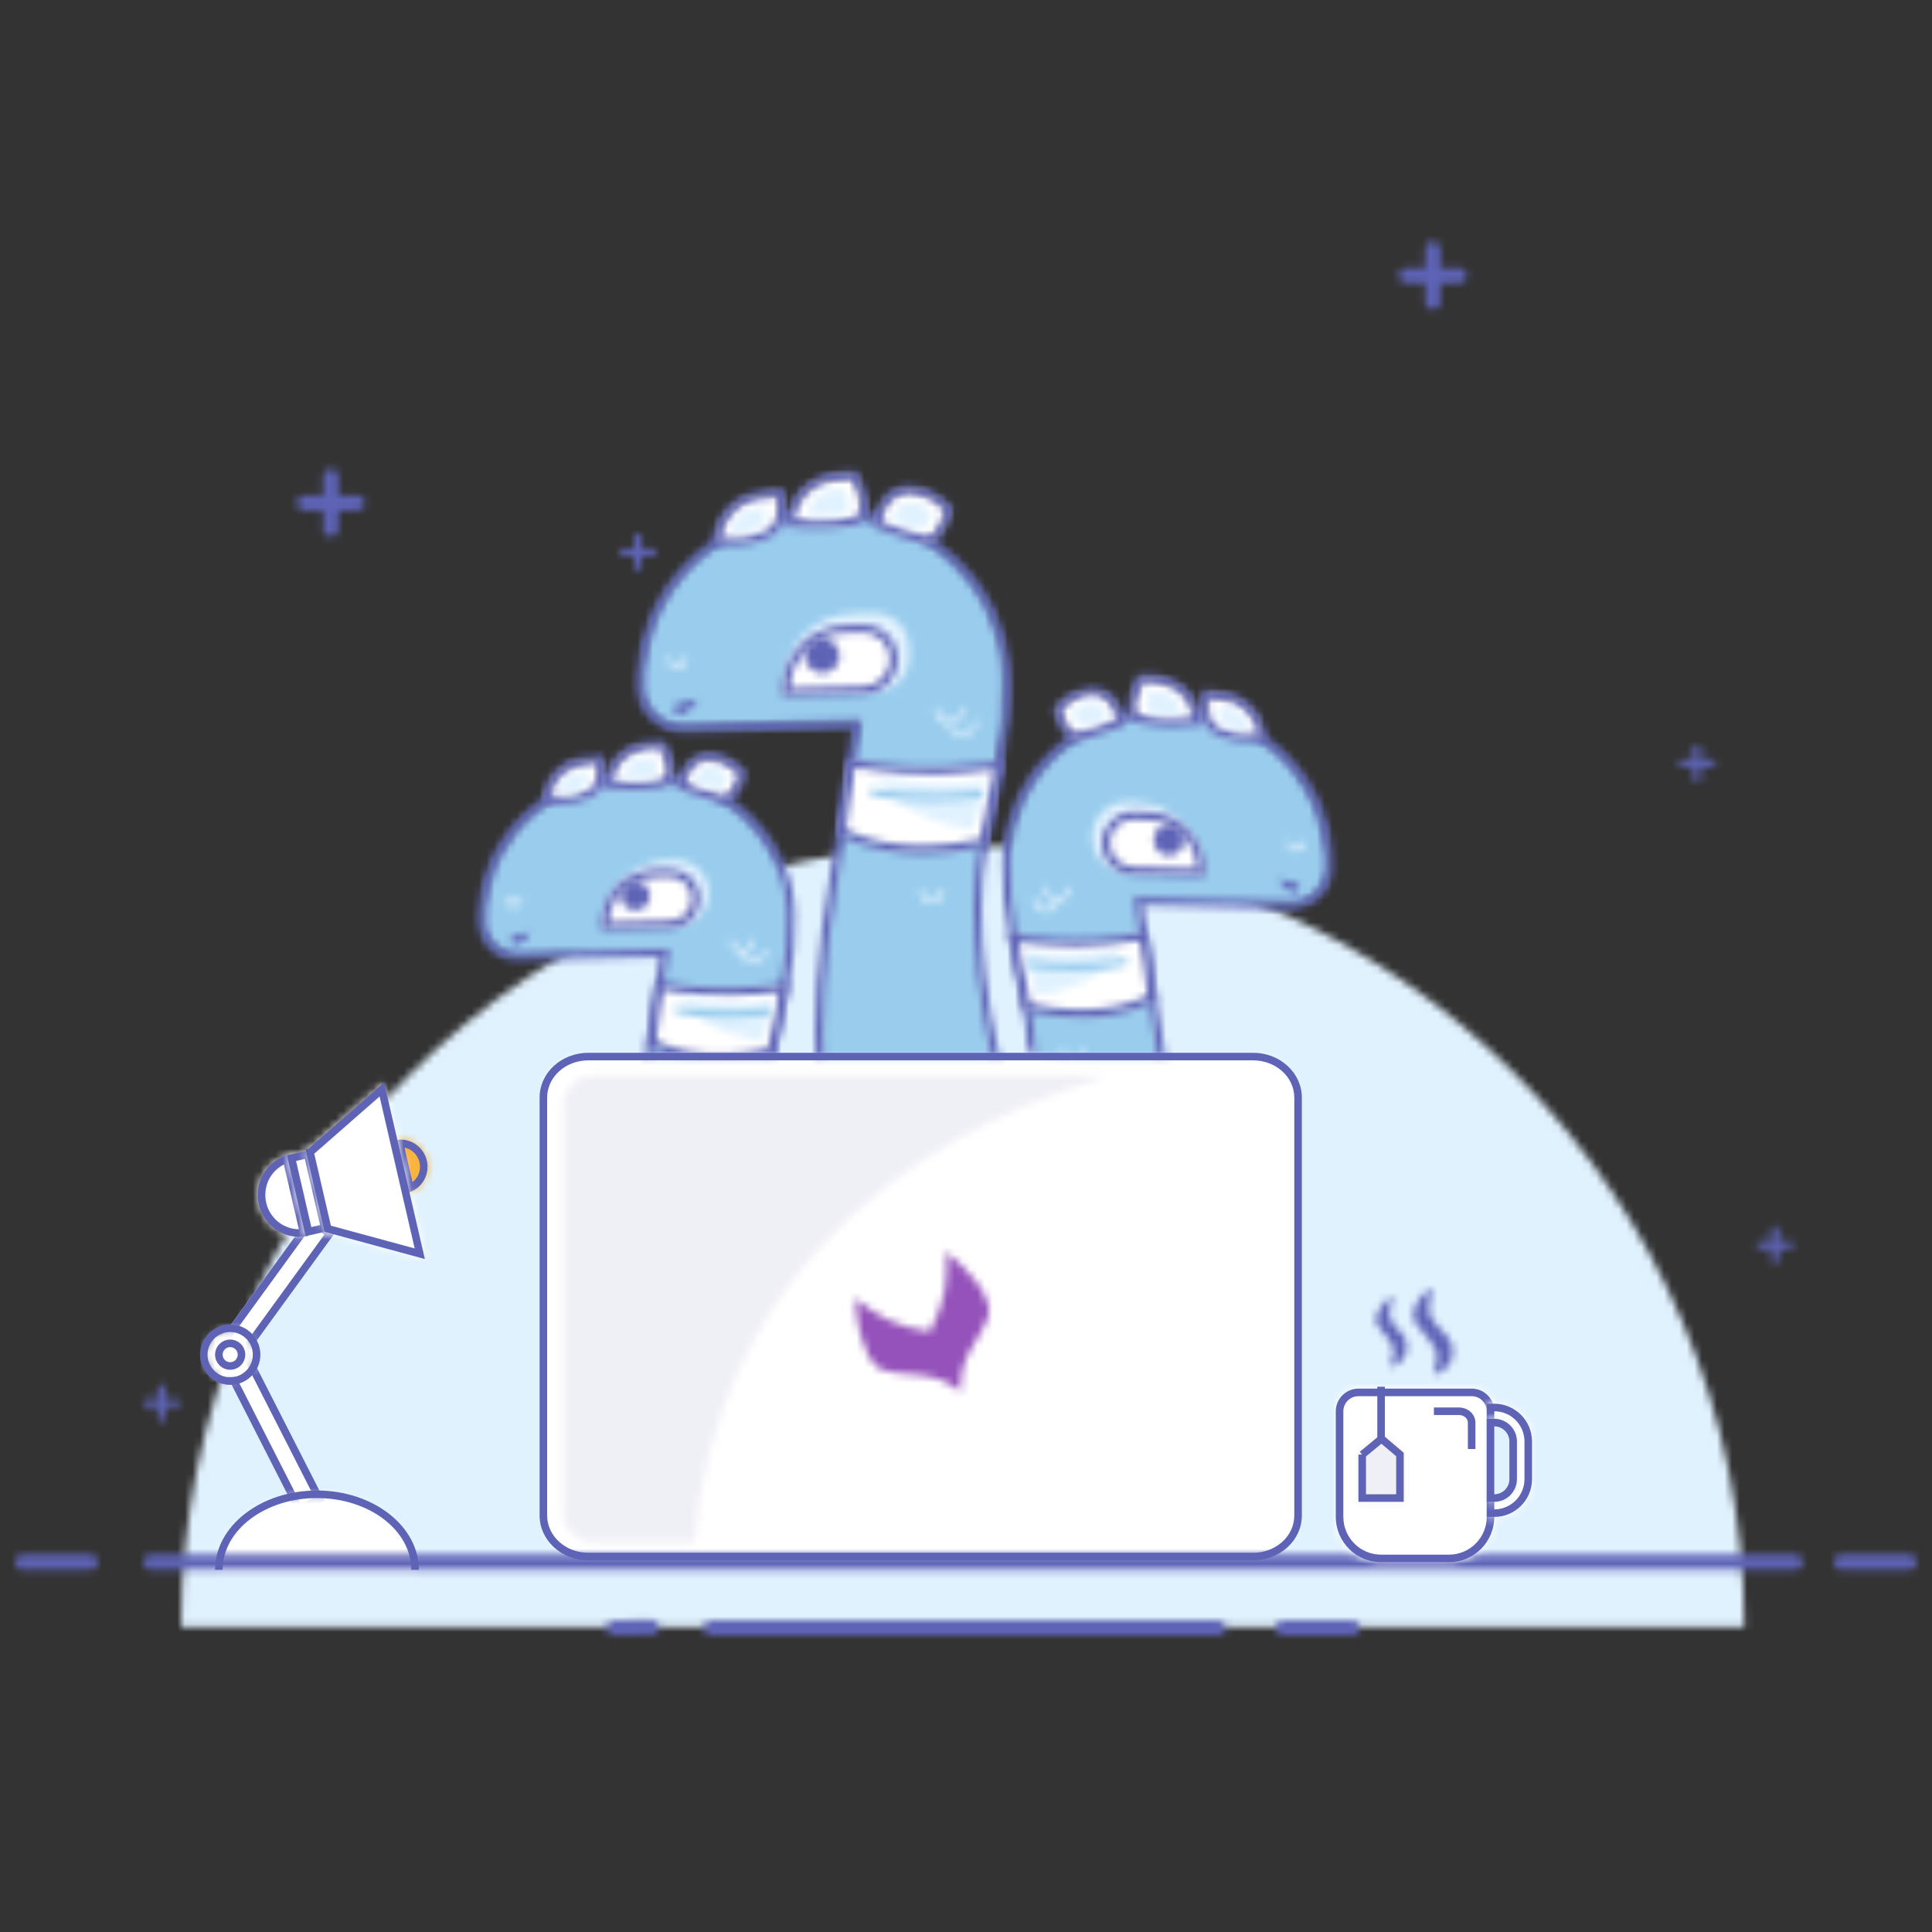 <svg width="256px" height="256px" viewBox="0 0 256 256" version="1.1" xmlns="http://www.w3.org/2000/svg" xmlns:xlink="http://www.w3.org/1999/xlink">
    <rect x="0" y="0" width="256" height="256" fill="#333333" stroke="none"/>
    <defs>
        <path d="M0,103.84 L207.12,103.84 C207.12,46.64 160.76,0.28 103.56,0.28 L103.56,0.28 C46.36,0.28 0,46.64 0,103.84 L0,103.84 Z" id="path-1"></path>
        <path d="M22.418,0.28 L19.317,0.35 C14.097,0.48 9.437,2.68 6.097,6.15 L6.097,6.15 C5.697,6.57 5.297,7.03 4.917,7.5 L4.917,7.5 C4.237,8.35 3.637,9.27 3.116,10.23 L3.116,10.23 C2.917,10.6 2.737,10.96 2.566,11.33 L2.566,11.33 L2.207,12.17 C1.857,13.01 1.587,13.87 1.367,14.77 L1.367,14.77 C1.167,15.67 1.017,16.61 0.947,17.55 L0.947,17.55 C0.923,17.851 0.906,18.154 0.897,18.457 L0.897,18.457 L0.897,19.45 C0.918,20.75 1.477,21.89 2.347,22.72 L2.347,22.72 C3.217,23.541 4.407,24.02 5.717,24.001 L5.717,24.001 L25.048,23.52 L22.547,40.17 C22.378,41.133 22.223,42.077 22.081,43.005 L22.081,43.005 C22.637,43.035 23.195,43.05 23.757,43.05 L23.757,43.05 C29.25,43.05 34.393,41.599 38.827,39.067 L38.827,39.067 C38.917,38.337 39.031,37.623 39.168,36.93 L39.168,36.93 L40.987,27.67 C41.588,24.63 41.857,21.54 41.787,18.45 L41.787,18.45 C41.737,17.15 41.588,15.9 41.286,14.7 L41.286,14.7 C41.227,14.4 41.147,14.1 41.057,13.8 L41.057,13.8 C40.807,12.9 40.487,12.05 40.107,11.22 L40.107,11.22 L39.708,10.4 C39.407,9.87 39.107,9.35 38.787,8.84 L38.787,8.84 C38.458,8.34 38.107,7.84 37.727,7.38 L37.727,7.38 C36.607,5.98 35.277,4.73 33.797,3.7 L33.797,3.7 C33.297,3.35 32.777,3.03 32.258,2.73 L32.258,2.73 C29.522,1.163 26.335,0.273 22.956,0.273 L22.956,0.273 C22.777,0.273 22.598,0.275 22.418,0.28 L22.418,0.28 Z" id="path-3"></path>
        <path d="M22.947,0.761 C22.765,0.761 22.583,0.763 22.4,0.768 L22.4,0.768 L19.3,0.838 C14.131,0.968 9.3,3.088 5.72,6.798 L5.72,6.798 C5.291,7.238 4.89,7.698 4.49,8.197 L4.49,8.197 C3.8,9.058 3.18,9.998 2.64,10.998 L2.64,10.998 C2.41,11.438 2.23,11.788 2.08,12.138 L2.08,12.138 L1.711,12.998 C1.37,13.878 1.07,14.778 0.87,15.678 L0.87,15.678 C0.65,16.618 0.5,17.568 0.43,18.518 L0.43,18.518 C0.407,18.893 0.388,19.271 0.38,19.653 L0.38,19.653 L0.38,20.193 C0.382,20.294 0.386,20.396 0.39,20.498 L0.39,20.498 C0.409,21.858 0.99,23.148 1.99,24.098 L1.99,24.098 C3,25.048 4.34,25.548 5.74,25.518 L5.74,25.518 L24.44,25.048 L22.041,41.088 C21.87,42.061 21.711,43.021 21.566,43.971 L21.566,43.971 C21.91,43.995 22.257,44.014 22.604,44.027 L22.604,44.027 C22.745,43.115 22.897,42.192 23.06,41.258 L23.06,41.258 L25.66,24.008 L5.71,24.508 C4.591,24.548 3.529,24.128 2.71,23.378 L2.71,23.378 C1.91,22.598 1.44,21.578 1.41,20.478 L1.41,20.478 C1.4,19.858 1.41,19.228 1.46,18.628 L1.46,18.628 C1.53,17.729 1.67,16.808 1.89,15.928 L1.89,15.928 C2.09,15.068 2.35,14.198 2.69,13.368 L2.69,13.368 L3.03,12.568 C3.17,12.238 3.35,11.887 3.57,11.488 L3.57,11.488 C4.09,10.548 4.671,9.648 5.32,8.818 L5.32,8.818 C5.68,8.378 6.079,7.919 6.48,7.518 L6.48,7.518 C9.86,3.988 14.42,1.988 19.32,1.888 L19.32,1.888 L22.421,1.789 C25.79,1.717 29.119,2.538 32.02,4.188 L32.02,4.188 C32.529,4.478 33.03,4.798 33.5,5.128 L33.5,5.128 C34.939,6.128 36.22,7.348 37.32,8.729 L37.32,8.729 C37.68,9.178 38.041,9.648 38.341,10.148 L38.341,10.148 C38.67,10.637 38.971,11.148 39.24,11.668 L39.24,11.668 L39.62,12.468 C40,13.268 40.31,14.118 40.55,14.968 L40.55,14.968 L40.79,15.838 C41.06,17.028 41.23,18.258 41.26,19.488 L41.26,19.488 C41.329,22.538 41.079,25.608 40.48,28.588 L40.48,28.588 L38.65,37.838 C38.488,38.66 38.359,39.511 38.261,40.384 L38.261,40.384 C38.645,40.175 39.023,39.959 39.396,39.735 L39.396,39.735 C39.476,39.151 39.57,38.577 39.68,38.018 L39.68,38.018 L41.51,28.768 C42.11,25.708 42.381,22.568 42.31,19.438 L42.31,19.438 C42.27,18.138 42.11,16.847 41.81,15.588 L41.81,15.588 L41.58,14.669 C41.31,13.768 40.98,12.878 40.58,12.018 L40.58,12.018 C40.46,11.738 40.32,11.468 40.18,11.168 L40.18,11.168 C39.89,10.637 39.58,10.088 39.251,9.568 L39.251,9.568 C38.9,9.068 38.55,8.548 38.15,8.068 L38.15,8.068 C37.01,6.618 35.64,5.348 34.11,4.288 L34.11,4.288 C33.6,3.928 33.07,3.588 32.529,3.288 L32.529,3.288 C29.618,1.638 26.329,0.761 22.952,0.761 L22.952,0.761 C22.95,0.761 22.949,0.761 22.947,0.761 L22.947,0.761 Z" id="path-5"></path>
        <path d="M3.84,1.49 C0.59,2.87 0.36,6.139 0.36,6.139 L0.36,6.139 L0.36,6.15 C0.36,6.15 3.041,6.98 6.18,5.43 L6.18,5.43 C8.37,4.34 7.52,0.91 7.52,0.91 L7.52,0.91 C7.52,0.91 4.84,1.09 3.84,1.49 L3.84,1.49 Z" id="path-7"></path>
        <path d="M8.5,0.38 C8.21,0.4 5.68,0.57 4.64,1.02 L4.64,1.02 C1.16,2.49 0.86,5.94 0.86,6.09 L0.86,6.09 L0.83,6.49 L1.21,6.61 C1.28,6.63 2.04,6.87 3.21,6.87 L3.21,6.87 L3.22,6.88 C4.32,6.88 5.82,6.679 7.42,5.88 L7.42,5.88 C9.94,4.62 9.06,0.94 9.02,0.78 L9.02,0.78 L8.921,0.36 L8.5,0.38 Z M5.041,1.96 C5.66,1.7 7.2,1.521 8.1,1.46 L8.1,1.46 C8.23,2.31 8.35,4.26 6.95,4.96 L6.95,4.96 C4.75,6.04 2.791,5.89 1.95,5.74 L1.95,5.74 L1.94,5.74 C2.14,4.88 2.791,2.92 5.041,1.96 L5.041,1.96 Z" id="path-9"></path>
        <path d="M5.65,1.05 C0.61,1.82 0.631,6.28 0.631,6.28 L0.631,6.28 L0.64,6.27 C0.64,6.27 4.4,6.72 7.671,6.07 L7.671,6.07 C10.31,5.57 7.81,0.97 7.81,0.97 L7.81,0.97 C7.81,0.97 7.55,0.957 7.177,0.957 L7.177,0.957 C6.743,0.957 6.156,0.975 5.65,1.05 L5.65,1.05 Z" id="path-11"></path>
        <path d="M5.55,0.55 C0.14,1.38 0.1,6.22 0.1,6.28 L0.1,6.28 L0.1,6.71 L0.551,6.77 C0.64,6.779 1.95,6.94 3.68,6.94 L3.68,6.94 C4.909,6.94 6.36,6.86 7.74,6.581 L7.74,6.581 C8.4,6.45 8.89,6.1 9.14,5.55 L9.14,5.55 C9.94,3.92 8.42,1.04 8.239,0.72 L8.239,0.72 L8.11,0.47 L7.81,0.45 C7.786,0.45 7.581,0.442 7.28,0.442 L7.28,0.442 C6.825,0.442 6.151,0.46 5.55,0.55 L5.55,0.55 Z M5.72,1.56 C6.329,1.46 7.07,1.46 7.49,1.48 L7.49,1.48 C8.03,2.57 8.63,4.331 8.23,5.13 L8.23,5.13 C8.159,5.29 8.001,5.51 7.56,5.59 L7.56,5.59 C5.1,6.07 2.3,5.91 1.2,5.81 L1.2,5.81 L1.18,5.81 C1.32,4.73 2.07,2.12 5.72,1.56 L5.72,1.56 Z" id="path-13"></path>
        <path d="M0.22,4.35 C0.22,4.35 2.57,5.39 5.671,6.12 L5.671,6.12 C7.44,6.55 8.34,2.8 8.34,2.8 L8.34,2.8 C8.34,2.8 7.28,1.36 5.36,0.78 L5.36,0.78 C4.821,0.617 4.337,0.545 3.903,0.545 L3.903,0.545 C0.738,0.546 0.22,4.35 0.22,4.35 L0.22,4.35 Z" id="path-15"></path>
        <path d="M2.91,0.58 C1.109,1.719 0.76,4.159 0.74,4.26 L0.74,4.26 L0.68,4.64 L1.029,4.8 C1.119,4.84 3.44,5.86 6.56,6.6 L6.56,6.6 C6.699,6.63 6.83,6.66 6.96,6.66 L6.96,6.66 L6.98,6.65 C7.301,6.65 7.6,6.561 7.9,6.39 L7.9,6.39 C9.21,5.59 9.82,3.17 9.88,2.889 L9.88,2.889 L9.94,2.66 L9.8,2.48 C9.76,2.41 8.61,0.88 6.56,0.279 L6.56,0.279 C5.986,0.102 5.443,0.014 4.933,0.014 L4.933,0.014 C4.183,0.014 3.505,0.205 2.91,0.58 L2.91,0.58 Z M6.8,5.64 C4.48,5.08 2.579,4.36 1.801,4.041 L1.801,4.041 L1.82,4.03 C1.97,3.39 2.4,2.11 3.44,1.449 L3.44,1.449 C4.17,0.99 5.11,0.92 6.211,1.27 L6.211,1.27 C7.55,1.67 8.44,2.54 8.77,2.92 L8.77,2.92 C8.56,3.67 8.03,5.1 7.301,5.54 L7.301,5.54 C7.18,5.615 7.053,5.651 6.926,5.651 L6.926,5.651 C6.884,5.651 6.842,5.647 6.8,5.64 L6.8,5.64 Z" id="path-17"></path>
        <path d="M12.35,0.55 C9.579,0.98 9.579,3.43 9.579,3.43 L9.579,3.43 L9.579,3.44 C9.579,3.44 11.65,3.69 13.45,3.34 L13.45,3.34 C14.93,3.05 13.55,0.51 13.55,0.51 L13.55,0.51 C13.55,0.51 13.382,0.5 13.149,0.5 L13.149,0.5 C12.913,0.5 12.611,0.51 12.35,0.55 L12.35,0.55 Z M18.981,3.97 C19.029,3.991 20.293,4.548 21.96,4.94 L21.96,4.94 C22.921,5.18 23.42,3.12 23.42,3.12 L23.42,3.12 C23.42,3.12 22.841,2.34 21.78,2.02 L21.78,2.02 C21.486,1.931 21.222,1.892 20.985,1.892 L20.985,1.892 C19.329,1.892 19.005,3.814 18.981,3.97 L18.981,3.97 Z M2.8,2.81 C1.09,3.54 0.97,5.26 0.97,5.26 L0.97,5.26 C0.97,5.26 2.38,5.71 4.051,4.88 L4.051,4.88 C5.2,4.311 4.751,2.51 4.751,2.51 L4.751,2.51 C4.751,2.51 3.33,2.59 2.8,2.81 L2.8,2.81 Z M18.98,3.98 C18.98,3.98 18.98,3.977 18.981,3.97 L18.981,3.97 C18.98,3.97 18.98,3.969 18.98,3.969 L18.98,3.969 L18.98,3.98 Z" id="path-19"></path>
        <path d="M0.32,8.46 C0.32,8.46 5.99,12.09 16.22,9.66 L16.22,9.66 L17.92,1.041 C17.92,1.041 9.501,2.56 1.42,0.8 L1.42,0.8 C0.74,5.17 0.32,8.46 0.32,8.46 L0.32,8.46 Z" id="path-21"></path>
        <path d="M1.91,0.74 C1.24,5.07 0.81,8.38 0.81,8.42 L0.81,8.42 L0.77,8.74 L1.051,8.9 C1.221,9.02 4.45,11.02 10.35,11.02 L10.35,11.02 L10.37,11.02 C12.391,11.02 14.73,10.79 17.369,10.159 L17.369,10.159 L17.69,10.09 L17.74,9.76 C18.81,4.22 19.44,1.19 19.44,1.159 L19.44,1.159 L19.59,0.421 L18.829,0.56 C18.751,0.57 10.43,2.04 2.53,0.32 L2.53,0.32 L1.99,0.2 L1.91,0.74 Z M2.841,1.41 C9.38,2.72 16.08,1.96 18.28,1.66 L18.28,1.66 C18.03,2.83 17.52,5.41 16.78,9.23 L16.78,9.23 C8.332,11.15 3.103,8.832 1.882,8.18 L1.882,8.18 C1.993,7.271 2.342,4.668 2.841,1.41 L2.841,1.41 Z" id="path-23"></path>
        <path d="M10.4,0.23 L9.551,0.25 C4.68,0.38 0.83,4.38 0.949,9.18 L0.949,9.18 L10.62,8.94 C13.05,8.88 14.98,6.88 14.92,4.48 L14.92,4.48 C14.851,2.107 12.892,0.229 10.513,0.229 L10.513,0.229 C10.475,0.229 10.438,0.229 10.4,0.23 L10.4,0.23 Z" id="path-25"></path>
        <path d="M8.68,0.95 L6.88,1 C3.05,1.101 0.029,4.23 0.11,8 L0.11,8 L8.76,7.8 L8.779,7.8 C10.7,7.75 12.23,6.15 12.18,4.25 L12.18,4.25 C12.14,2.406 10.621,0.949 8.757,0.949 L8.757,0.949 C8.731,0.949 8.706,0.95 8.68,0.95 L8.68,0.95 Z" id="path-27"></path>
        <path d="M7.85,0.47 C5.87,0.53 4.02,1.34 2.65,2.77 L2.65,2.77 C1.28,4.2 0.56,6.061 0.61,8.04 L0.61,8.04 L0.61,8.53 L9.77,8.3 C10.85,8.27 11.85,7.84 12.6,7.07 L12.6,7.07 C13.33,6.3 13.72,5.29 13.7,4.23 L13.7,4.23 C13.68,3.2 13.24,2.22 12.48,1.5 L12.48,1.5 C11.721,0.79 10.72,0.43 9.65,0.43 L9.65,0.43 L7.85,0.47 Z M3.38,3.48 C4.579,2.25 6.18,1.55 7.88,1.51 L7.88,1.51 L9.68,1.46 L9.751,1.46 L9.76,1.46 C10.5,1.46 11.21,1.74 11.76,2.26 L11.76,2.26 C12.32,2.78 12.64,3.5 12.659,4.26 L12.659,4.26 C12.68,5.05 12.39,5.8 11.84,6.38 L11.84,6.38 C11.29,6.94 10.541,7.28 9.74,7.28 L9.74,7.28 L1.64,7.48 C1.72,5.98 2.329,4.58 3.38,3.48 L3.38,3.48 Z M0.61,8.53 L0.61,8.54 L0.61,8.53 Z" id="path-29"></path>
        <path d="M17.13,0.06 C16.07,0.09 15.23,0.96 15.251,2.02 L15.251,2.02 C15.279,3.07 16.171,3.92 17.23,3.88 L17.23,3.88 C18.3,3.86 19.15,2.98 19.131,1.92 L19.131,1.92 C19.091,0.894 18.25,0.059 17.202,0.059 L17.202,0.059 C17.178,0.059 17.154,0.059 17.13,0.06 L17.13,0.06 Z M1.91,7.09 L1.079,7.291 C0.751,7.39 0.55,7.69 0.63,8.029 L0.63,8.029 C0.71,8.35 1.03,8.55 1.36,8.47 L1.36,8.47 L1.35,8.46 C1.9,8.33 2.381,8.01 2.72,7.561 L2.72,7.561 L3.35,6.76 L1.91,7.09 Z" id="path-31"></path>
        <path d="M11,6.21 C11,6.21 11.54,4.88 12.501,0.71 L12.501,0.71 C6.88,1.96 0.45,0.33 0.45,0.33 L0.45,0.33 C2.52,5.29 11,6.21 11,6.21 L11,6.21 Z" id="path-33"></path>
        <path d="M0.39,0.94 C0.32,1.22 0.489,1.49 0.77,1.561 L0.77,1.561 C0.921,1.6 3.501,2.199 7.4,2.199 L7.4,2.199 C9.011,2.199 10.84,2.1 12.84,1.8 L12.84,1.8 C13.12,1.76 13.32,1.5 13.29,1.22 L13.29,1.22 C13.23,0.94 12.971,0.751 12.69,0.79 L12.69,0.79 C6.069,1.74 1.05,0.57 0.99,0.57 L0.99,0.57 C0.949,0.559 0.908,0.554 0.868,0.554 L0.868,0.554 C0.643,0.554 0.441,0.711 0.39,0.94 L0.39,0.94 Z" id="path-35"></path>
        <path d="M2.82,0.89 C2.68,0.89 2.56,1.01 2.579,1.15 L2.579,1.15 C2.579,1.42 2.48,1.68 2.28,1.88 L2.28,1.88 C2.1,2.08 1.85,2.18 1.579,2.18 L1.579,2.18 L1.551,2.18 C1.001,2.18 0.55,1.75 0.53,1.2 L0.53,1.2 C0.53,1.05 0.41,0.95 0.27,0.95 L0.27,0.95 C0.11,0.96 0.01,1.08 0.01,1.22 L0.01,1.22 C0.04,2.04 0.71,2.68 1.541,2.68 L1.541,2.68 L1.56,2.699 L1.6,2.699 C2.44,2.68 3.119,1.99 3.101,1.15 L3.101,1.15 C3.091,1.01 2.98,0.89 2.84,0.89 L2.84,0.89 L2.82,0.89 Z" id="path-37"></path>
        <path d="M3.13,1.1 C3.13,1.37 3.03,1.63 2.829,1.83 L2.829,1.83 C2.65,2.01 2.4,2.13 2.13,2.13 L2.13,2.13 C1.579,2.17 1.101,1.7 1.08,1.15 L1.08,1.15 C1.08,1.01 0.97,0.89 0.83,0.89 L0.83,0.89 L0.81,0.89 C0.66,0.89 0.56,1.01 0.56,1.15 L0.56,1.15 C0.579,1.98 1.26,2.63 2.1,2.63 L2.1,2.63 L2.1,2.65 L2.14,2.65 C2.55,2.64 2.93,2.48 3.21,2.18 L3.21,2.18 C3.501,1.9 3.64,1.5 3.64,1.1 L3.64,1.1 C3.63,0.95 3.52,0.85 3.369,0.85 L3.369,0.85 C3.23,0.85 3.13,0.97 3.13,1.1 L3.13,1.1 Z" id="path-39"></path>
        <path d="M3.51,0.94 C3.541,1.561 3.04,2.09 2.409,2.09 L2.409,2.09 C1.79,2.13 1.239,1.62 1.239,0.99 L1.239,0.99 C1.23,0.84 1.12,0.74 0.97,0.74 L0.97,0.74 C0.83,0.74 0.71,0.86 0.71,1 L0.71,1 C0.73,1.9 1.471,2.6 2.37,2.6 L2.37,2.6 L2.39,2.6 L2.42,2.6 C3.34,2.58 4.06,1.82 4.04,0.92 L4.04,0.92 C4.04,0.78 3.92,0.679 3.77,0.679 L3.77,0.679 C3.631,0.679 3.51,0.8 3.51,0.94 L3.51,0.94 Z M3.87,42.38 C3.87,42.65 3.77,42.91 3.6,43.11 L3.6,43.11 C3.409,43.29 3.16,43.41 2.88,43.41 L2.88,43.41 L2.86,43.41 C2.31,43.41 1.84,42.98 1.84,42.43 L1.84,42.43 C1.84,42.28 1.72,42.18 1.579,42.18 L1.579,42.18 C1.43,42.19 1.31,42.3 1.31,42.45 L1.31,42.45 C1.329,43.27 2.02,43.92 2.85,43.92 L2.85,43.92 L2.85,43.91 L2.88,43.91 C3.73,43.89 4.4,43.19 4.38,42.37 L4.38,42.37 C4.38,42.22 4.261,42.12 4.119,42.12 L4.119,42.12 C3.97,42.12 3.87,42.24 3.87,42.38 L3.87,42.38 Z" id="path-41"></path>
        <path d="M2.94,0.3 C2.961,0.6 2.84,0.9 2.64,1.1 L2.64,1.1 C2.44,1.32 2.14,1.45 1.84,1.45 L1.84,1.45 C1.52,1.45 1.24,1.351 1.02,1.15 L1.02,1.15 C0.8,0.929 0.66,0.65 0.66,0.35 L0.66,0.35 C0.66,0.21 0.541,0.09 0.4,0.09 L0.4,0.09 C0.26,0.09 0.14,0.21 0.16,0.35 L0.16,0.35 C0.16,0.8 0.34,1.2 0.66,1.5 L0.66,1.5 C0.97,1.79 1.38,1.95 1.801,1.95 L1.801,1.95 L1.82,1.95 L1.86,1.95 C2.31,1.95 2.711,1.77 3.01,1.45 L3.01,1.45 C3.32,1.13 3.47,0.72 3.47,0.29 L3.47,0.29 C3.46,0.14 3.351,0.04 3.199,0.04 L3.199,0.04 C3.06,0.04 2.94,0.16 2.94,0.3 L2.94,0.3 Z" id="path-43"></path>
        <path d="M0.016,0.931 L0.349,0.827 C0.315,0.812 0.276,0.805 0.232,0.805 L0.232,0.805 C0.135,0.805 0.058,0.856 0.016,0.931 L0.016,0.931 Z" id="path-45"></path>
        <path d="M2.63,0.3 C2.63,0.46 2.57,0.63 2.45,0.73 L2.45,0.73 C2.34,0.86 2.18,0.93 2.02,0.93 L2.02,0.93 C1.85,0.92 1.69,0.86 1.57,0.76 L1.57,0.76 C1.449,0.63 1.39,0.49 1.39,0.33 L1.39,0.33 C1.38,0.18 1.27,0.08 1.12,0.08 L1.12,0.08 C0.971,0.08 0.87,0.2 0.87,0.34 L0.87,0.34 C0.881,0.639 1.01,0.92 1.23,1.14 L1.23,1.14 C1.44,1.34 1.72,1.44 2,1.44 L2,1.44 L2.03,1.44 C2.329,1.43 2.609,1.31 2.83,1.08 L2.83,1.08 C3.03,0.88 3.131,0.58 3.131,0.28 L3.131,0.28 C3.131,0.13 3.01,0.03 2.88,0.03 L2.88,0.03 C2.73,0.04 2.63,0.15 2.63,0.3 L2.63,0.3 Z" id="path-47"></path>
        <path d="M10.31,3.412 C9.751,3.732 9.21,4.072 8.71,4.452 L8.71,4.452 C7.149,5.552 5.76,6.892 4.6,8.392 L4.6,8.392 C4.199,8.902 3.829,9.422 3.5,9.951 L3.5,9.951 C3.15,10.492 2.829,11.052 2.53,11.622 L2.53,11.622 L2.13,12.502 C1.73,13.382 1.4,14.312 1.13,15.261 L1.13,15.261 L0.88,16.222 C0.579,17.511 0.42,18.842 0.381,20.242 L0.381,20.242 C0.31,23.552 0.579,26.862 1.21,30.112 L1.21,30.112 L3.109,40.012 C3.454,41.808 3.652,43.733 3.73,45.735 L3.73,45.735 C8.298,48.35 13.572,49.852 19.19,49.852 L19.19,49.852 C19.911,49.852 20.629,49.828 21.339,49.779 L21.339,49.779 C21.087,47.765 20.776,45.668 20.4,43.482 L20.4,43.482 L17.8,25.652 L38.001,26.172 C39.35,26.202 40.6,25.682 41.501,24.801 L41.501,24.801 C42.41,23.922 42.989,22.692 43.03,21.322 L43.03,21.322 C43.05,20.632 43.03,19.942 42.98,19.272 L42.98,19.272 C42.9,18.262 42.751,17.272 42.529,16.312 L42.529,16.312 C42.31,15.352 42.02,14.412 41.68,13.512 L41.68,13.512 L41.31,12.612 C41.13,12.212 40.93,11.822 40.73,11.442 L40.73,11.442 C40.18,10.411 39.55,9.432 38.85,8.511 L38.85,8.511 C38.46,8.012 38.05,7.522 37.61,7.052 L37.61,7.052 C34.131,3.352 29.26,1.002 23.81,0.852 L23.81,0.852 L20.61,0.782 C20.432,0.778 20.254,0.775 20.077,0.775 L20.077,0.775 C16.516,0.775 13.168,1.735 10.31,3.412 L10.31,3.412 Z" id="path-49"></path>
        <path d="M20.712,0.255 C17.319,0.328 13.992,1.241 11.029,2.925 L11.029,2.925 C10.48,3.255 9.921,3.605 9.381,4.005 L9.381,4.005 C7.8,5.154 6.38,6.505 5.18,8.055 L5.18,8.055 C4.78,8.574 4.4,9.115 4.05,9.675 L4.05,9.675 C3.68,10.215 3.38,10.795 3.08,11.375 L3.08,11.375 L2.65,12.275 C2.23,13.195 1.9,14.135 1.63,15.095 L1.63,15.095 C1.54,15.435 1.45,15.755 1.391,16.095 L1.391,16.095 C1.07,17.435 0.91,18.815 0.869,20.215 L0.869,20.215 C0.8,23.555 1.07,26.916 1.7,30.195 L1.7,30.195 L3.6,40.095 C3.925,41.777 4.12,43.572 4.208,45.435 L4.208,45.435 C4.549,45.638 4.893,45.835 5.242,46.025 L5.242,46.025 C5.169,43.888 4.962,41.83 4.59,39.915 L4.59,39.915 L2.69,30.015 C2.091,26.815 1.81,23.525 1.89,20.265 L1.89,20.265 C1.921,18.945 2.07,17.625 2.37,16.345 L2.37,16.345 C2.45,16.035 2.51,15.705 2.61,15.405 L2.61,15.405 C2.869,14.495 3.19,13.585 3.59,12.735 L3.59,12.735 C3.711,12.445 3.85,12.165 3.99,11.885 L3.99,11.885 C4.27,11.325 4.579,10.775 4.92,10.245 L4.92,10.245 C5.251,9.715 5.61,9.215 5.99,8.715 L5.99,8.715 C7.14,7.255 8.49,5.955 9.99,4.855 L9.99,4.855 C10.49,4.505 11.02,4.155 11.551,3.855 L11.551,3.855 C14.59,2.094 18.05,1.195 21.59,1.295 L21.59,1.295 L24.82,1.375 C29.949,1.515 34.73,3.655 38.27,7.415 L38.27,7.415 C38.69,7.865 39.091,8.335 39.47,8.835 L39.47,8.835 C40.15,9.705 40.76,10.665 41.3,11.685 L41.3,11.685 C41.53,12.135 41.71,12.485 41.86,12.835 L41.86,12.835 L42.23,13.705 C42.56,14.595 42.86,15.514 43.06,16.435 L43.06,16.435 C43.28,17.385 43.43,18.355 43.501,19.315 L43.501,19.315 C43.55,19.975 43.55,20.645 43.55,21.315 L43.55,21.315 C43.52,22.505 43.03,23.615 42.18,24.435 L42.18,24.435 C41.341,25.265 40.21,25.695 39.039,25.665 L39.039,25.665 L18.239,25.134 L20.94,43.565 C21.304,45.695 21.613,47.77 21.865,49.791 L21.865,49.791 C22.21,49.773 22.555,49.749 22.898,49.72 L22.898,49.72 C22.643,47.67 22.33,45.564 21.96,43.404 L21.96,43.404 L19.43,26.175 L39.01,26.675 C40.45,26.715 41.829,26.175 42.87,25.175 L42.87,25.175 C43.93,24.165 44.529,22.795 44.57,21.325 L44.57,21.325 C44.59,20.626 44.57,19.925 44.52,19.225 L44.52,19.225 C44.44,18.205 44.29,17.185 44.06,16.185 L44.06,16.185 C43.84,15.215 43.539,14.244 43.18,13.315 L43.18,13.315 C43.06,12.994 42.93,12.695 42.8,12.395 L42.8,12.395 C42.63,12.035 42.439,11.645 42.2,11.195 L42.2,11.195 C41.64,10.115 40.99,9.095 40.27,8.195 L40.27,8.195 C39.88,7.675 39.45,7.175 39.001,6.695 L39.001,6.695 C35.28,2.735 30.251,0.475 24.85,0.355 L24.85,0.355 L21.6,0.255 L20.712,0.255 Z" id="path-51"></path>
        <path d="M2.15,5.08 C5.43,6.74 8.23,5.85 8.23,5.85 L8.23,5.85 C8.23,5.85 7.989,2.35 4.6,0.88 L4.6,0.88 C3.569,0.43 0.751,0.24 0.751,0.24 L0.751,0.24 C0.751,0.24 -0.131,3.92 2.15,5.08 L2.15,5.08 Z" id="path-53"></path>
        <path d="M0.26,1.12 C0.22,1.29 -0.68,5.21 1.921,6.54 L1.921,6.54 C3.6,7.4 5.14,7.6 6.3,7.6 L6.3,7.6 L6.289,7.61 C7.51,7.61 8.31,7.36 8.36,7.34 L8.36,7.34 L8.761,7.22 L8.73,6.8 C8.72,6.66 8.43,2.98 4.79,1.4 L4.79,1.4 C3.711,0.93 1.07,0.75 0.789,0.73 L0.789,0.73 L0.36,0.7 L0.26,1.12 Z M2.37,5.6 C0.91,4.86 1.039,2.72 1.17,1.8 L1.17,1.8 C2.119,1.88 3.74,2.07 4.4,2.35 L4.4,2.35 C6.8,3.4 7.47,5.53 7.671,6.45 L7.671,6.45 C7.355,6.504 6.886,6.564 6.307,6.564 L6.307,6.564 C5.267,6.564 3.872,6.37 2.37,5.6 L2.37,5.6 Z" id="path-55"></path>
        <path d="M2.1,0.18 C2.1,0.18 -0.499,5.11 2.26,5.66 L2.26,5.66 C5.659,6.34 9.59,5.86 9.59,5.86 L9.59,5.86 L9.6,5.851 C9.6,5.851 9.6,1.09 4.35,0.25 L4.35,0.25 C3.858,0.18 3.294,0.162 2.853,0.162 L2.853,0.162 C2.415,0.162 2.1,0.18 2.1,0.18 L2.1,0.18 Z" id="path-57"></path>
        <path d="M2.07,0.65 L1.789,0.67 L1.65,0.921 C1.47,1.271 -0.1,4.331 0.699,6.07 L0.699,6.07 C0.97,6.64 1.47,7.02 2.15,7.17 L2.15,7.17 C3.59,7.44 5.09,7.54 6.39,7.54 L6.39,7.54 L6.38,7.53 C8.19,7.53 9.539,7.35 9.64,7.35 L9.64,7.35 L10.09,7.29 L10.09,6.851 C10.09,6.79 10.05,1.63 4.42,0.75 L4.42,0.75 C3.858,0.657 3.217,0.636 2.746,0.636 L2.746,0.636 C2.363,0.636 2.092,0.65 2.07,0.65 L2.07,0.65 Z M2.36,6.15 C1.88,6.06 1.72,5.81 1.619,5.63 L1.619,5.63 C1.22,4.75 1.85,2.85 2.42,1.68 L2.42,1.68 C2.84,1.68 3.631,1.68 4.27,1.78 L4.27,1.78 C8.14,2.38 8.9,5.24 9.04,6.38 L9.04,6.38 C8.489,6.428 7.516,6.498 6.365,6.498 L6.365,6.498 C5.136,6.498 3.702,6.419 2.36,6.15 L2.36,6.15 Z" id="path-59"></path>
        <path d="M3.21,1.12 C1.211,1.74 0.11,3.27 0.11,3.27 L0.11,3.27 C0.11,3.27 1.05,7.27 2.91,6.82 L2.91,6.82 C6.014,6.073 8.385,5.013 8.578,4.926 L8.578,4.926 C8.54,4.666 7.926,0.868 4.736,0.868 L4.736,0.868 C4.282,0.868 3.775,0.945 3.21,1.12 L3.21,1.12 Z M8.578,4.926 C8.579,4.935 8.58,4.94 8.58,4.94 L8.58,4.94 L8.591,4.92 C8.591,4.92 8.586,4.922 8.578,4.926 L8.578,4.926 Z" id="path-61"></path>
        <path d="M4.07,0.64 C1.93,1.3 0.751,2.92 0.71,2.98 L0.71,2.98 L0.57,3.18 L0.619,3.4 C0.68,3.69 1.32,6.27 2.68,7.119 L2.68,7.119 C2.98,7.29 3.29,7.389 3.61,7.389 L3.61,7.389 L3.59,7.4 C3.73,7.4 3.869,7.38 3.99,7.35 L3.99,7.35 C7.26,6.561 9.69,5.46 9.789,5.42 L9.789,5.42 L10.141,5.26 L10.1,4.89 C10.09,4.77 9.72,2.17 7.85,0.97 L7.85,0.97 C7.229,0.564 6.527,0.361 5.749,0.361 L5.749,0.361 C5.223,0.361 4.663,0.454 4.07,0.64 L4.07,0.64 Z M4.36,1.61 C5.53,1.25 6.5,1.33 7.3,1.83 L7.3,1.83 C8.4,2.53 8.84,3.93 9,4.63 L9,4.63 C8.21,4.96 6.22,5.73 3.779,6.33 L3.779,6.33 C3.579,6.38 3.399,6.35 3.2,6.23 L3.2,6.23 C2.442,5.751 1.884,4.21 1.662,3.407 L1.662,3.407 C2.014,3.006 2.963,2.049 4.36,1.61 L4.36,1.61 Z" id="path-63"></path>
        <path d="M10.42,0.82 C10.42,0.82 8.98,3.55 10.52,3.85 L10.52,3.85 C12.381,4.229 14.539,3.952 14.56,3.95 L14.56,3.95 C14.556,3.767 14.452,1.312 11.659,0.86 L11.659,0.86 C11.371,0.822 11.037,0.814 10.788,0.814 L10.788,0.814 C10.572,0.814 10.42,0.82 10.42,0.82 L10.42,0.82 Z M1.81,2.43 C0.71,2.78 0.11,3.63 0.11,3.63 L0.11,3.63 C0.11,3.63 0.63,5.83 1.64,5.57 L1.64,5.57 C3.329,5.152 4.621,4.583 4.749,4.525 L4.749,4.525 C4.733,4.408 4.404,2.296 2.635,2.296 L2.635,2.296 C2.389,2.296 2.115,2.337 1.81,2.43 L1.81,2.43 Z M20.34,5.52 C22.07,6.4 23.539,5.92 23.539,5.92 L23.539,5.92 L23.55,5.91 C23.55,5.91 23.421,4.07 21.63,3.29 L21.63,3.29 C21.09,3.061 19.6,2.96 19.6,2.96 L19.6,2.96 C19.6,2.96 19.13,4.9 20.34,5.52 L20.34,5.52 Z M14.56,3.95 C14.56,3.957 14.56,3.96 14.56,3.96 L14.56,3.96 L14.56,3.95 C14.56,3.95 14.56,3.95 14.56,3.95 L14.56,3.95 Z M4.749,4.525 C4.75,4.528 4.75,4.53 4.75,4.53 L4.75,4.53 L4.76,4.52 C4.76,4.52 4.756,4.522 4.749,4.525 L4.749,4.525 Z" id="path-65"></path>
        <path d="M0.28,0.5 L0.29,0.51 C0.29,0.51 0.93,3.71 2.05,9.71 L2.05,9.71 C12.739,12.34 18.67,8.44 18.67,8.44 L18.67,8.44 C18.67,8.44 18.23,4.92 17.51,0.24 L17.51,0.24 C9.08,2.13 0.28,0.5 0.28,0.5 L0.28,0.5 Z" id="path-67"></path>
        <path d="M18.409,0.76 C10.18,2.6 1.479,1.03 1.38,1 L1.38,1 L0.64,0.869 L0.789,1.62 C0.789,1.65 1.45,4.88 2.55,10.82 L2.55,10.82 L2.61,11.15 L2.94,11.23 C5.68,11.9 8.12,12.15 10.24,12.15 L10.24,12.15 L10.24,12.16 C16.39,12.16 19.76,10.021 19.94,9.9 L19.94,9.9 L20.21,9.72 L20.171,9.4 C20.171,9.36 19.73,5.81 19.029,1.18 L19.029,1.18 L18.949,0.64 L18.409,0.76 Z M18.11,1.86 C18.63,5.4 18.99,8.22 19.11,9.18 L19.11,9.18 C17.86,9.839 12.384,12.379 3.488,10.282 L3.488,10.282 C2.71,6.126 2.171,3.359 1.93,2.13 L1.93,2.13 C3.215,2.318 6.063,2.666 9.55,2.666 L9.55,2.666 C12.173,2.666 15.157,2.469 18.11,1.86 L18.11,1.86 Z" id="path-69"></path>
        <path d="M0.73,5.07 C0.659,7.64 2.67,9.77 5.211,9.84 L5.211,9.84 L5.2,9.831 L15.301,10.09 C15.43,4.95 11.421,0.67 6.329,0.54 L6.329,0.54 L5.43,0.52 C5.394,0.519 5.357,0.519 5.32,0.519 L5.32,0.519 C2.839,0.519 0.789,2.528 0.73,5.07 L0.73,5.07 Z" id="path-71"></path>
        <path d="M0.53,3.88 C0.48,5.93 2.079,7.63 4.1,7.679 L4.1,7.679 L13.14,7.91 C13.239,3.87 10.079,0.51 6.091,0.41 L6.091,0.41 L4.19,0.35 C4.16,0.349 4.13,0.349 4.1,0.349 L4.1,0.349 C2.17,0.349 0.589,1.91 0.53,3.88 L0.53,3.88 Z" id="path-73"></path>
        <path d="M4.1,0.83 C1.9,0.83 0.08,2.61 0.02,4.87 L0.02,4.87 C-0.039,7.2 1.79,9.14 4.09,9.2 L4.09,9.2 L13.619,9.44 L13.63,9.44 L13.65,8.92 C13.699,6.82 12.94,4.84 11.52,3.32 L11.52,3.32 C10.1,1.8 8.171,0.94 6.1,0.88 L6.1,0.88 L4.22,0.83 L4.1,0.83 Z M4.12,8.16 L4.12,8.139 C3.28,8.12 2.501,7.76 1.92,7.16 L1.92,7.16 C1.35,6.55 1.03,5.74 1.05,4.889 L1.05,4.889 C1.079,3.171 2.51,1.82 4.18,1.87 L4.18,1.87 L6.08,1.929 C7.88,1.97 9.539,2.73 10.78,4.03 L10.78,4.03 C11.9,5.23 12.539,6.75 12.619,8.38 L12.619,8.38 L4.12,8.16 Z" id="path-75"></path>
        <path d="M0.86,2.54 C0.83,3.66 1.73,4.6 2.829,4.64 L2.829,4.64 C3.95,4.66 4.87,3.771 4.9,2.64 L4.9,2.64 C4.93,1.51 4.05,0.57 2.93,0.54 L2.93,0.54 C2.912,0.54 2.893,0.54 2.875,0.54 L2.875,0.54 C1.789,0.54 0.889,1.419 0.86,2.54 L0.86,2.54 Z M17.99,8.58 C18.34,9.05 18.85,9.39 19.42,9.53 L19.42,9.53 C19.76,9.61 20.1,9.4 20.18,9.05 L20.18,9.05 C20.261,8.71 20.05,8.36 19.7,8.28 L19.7,8.28 L18.82,8.06 L17.319,7.7 L17.99,8.58 Z" id="path-77"></path>
        <path d="M0.76,1.28 C1.76,5.75 2.32,7.16 2.32,7.16 L2.32,7.16 C2.32,7.16 11.18,6.19 13.34,0.88 L13.34,0.88 C13.34,0.88 6.619,2.63 0.76,1.28 L0.76,1.28 Z" id="path-79"></path>
        <path d="M12.81,0.24 C12.76,0.26 7.51,1.51 0.61,0.49 L0.61,0.49 C0.31,0.44 0.06,0.639 0.01,0.92 L0.01,0.92 C-0.03,1.22 0.171,1.47 0.44,1.521 L0.44,1.521 C2.52,1.82 4.44,1.92 6.12,1.92 L6.12,1.92 L6.13,1.94 C10.21,1.94 12.9,1.29 13.06,1.24 L13.06,1.24 C13.329,1.18 13.501,0.9 13.43,0.639 L13.43,0.639 C13.378,0.382 13.164,0.227 12.927,0.227 L12.927,0.227 C12.889,0.227 12.849,0.231 12.81,0.24 L12.81,0.24 Z" id="path-81"></path>
        <path d="M0.35,0.99 C0.33,1.88 1.02,2.62 1.9,2.64 L1.9,2.64 L1.94,2.64 L1.95,2.659 C2.37,2.659 2.751,2.52 3.05,2.22 L3.05,2.22 C3.35,1.921 3.55,1.53 3.55,1.101 L3.55,1.101 C3.55,0.949 3.44,0.831 3.29,0.831 L3.29,0.831 C3.14,0.831 3.039,0.94 3.039,1.08 L3.039,1.08 C3.03,1.37 2.9,1.65 2.699,1.85 L2.699,1.85 C2.49,2.05 2.22,2.15 1.921,2.15 L1.921,2.15 C1.63,2.14 1.37,2.02 1.17,1.8 L1.17,1.8 C0.97,1.59 0.87,1.32 0.87,1.02 L0.87,1.02 C0.87,0.88 0.76,0.751 0.609,0.751 L0.609,0.751 C0.47,0.751 0.35,0.86 0.35,0.99 L0.35,0.99 Z" id="path-83"></path>
        <path d="M0.69,0.93 C0.68,1.36 0.829,1.76 1.13,2.08 L1.13,2.08 C1.41,2.38 1.81,2.56 2.23,2.58 L2.23,2.58 L2.27,2.58 L2.26,2.57 C2.68,2.57 3.06,2.42 3.36,2.119 L3.36,2.119 C3.68,1.831 3.86,1.43 3.86,1 L3.86,1 C3.86,0.86 3.751,0.73 3.6,0.73 L3.6,0.73 C3.46,0.73 3.34,0.84 3.34,0.99 L3.34,0.99 C3.33,1.28 3.211,1.55 3.01,1.75 L3.01,1.75 C2.8,1.95 2.52,2.05 2.24,2.05 L2.24,2.05 C1.95,2.04 1.69,1.91 1.49,1.71 L1.49,1.71 C1.289,1.5 1.19,1.23 1.19,0.93 L1.19,0.93 C1.19,0.79 1.08,0.67 0.93,0.67 L0.93,0.67 C0.79,0.67 0.69,0.79 0.69,0.93 L0.69,0.93 Z" id="path-85"></path>
        <path d="M1.35,0.95 C1.33,1.91 2.079,2.71 3.03,2.73 L3.03,2.73 L3.069,2.73 L3.06,2.73 C3.52,2.73 3.94,2.55 4.26,2.23 L4.26,2.23 C4.6,1.93 4.779,1.49 4.8,1.03 L4.8,1.03 C4.81,0.87 4.69,0.77 4.55,0.77 L4.55,0.77 C4.39,0.76 4.29,0.88 4.29,1.02 L4.29,1.02 C4.28,1.351 4.15,1.65 3.91,1.88 L3.91,1.88 C3.671,2.1 3.36,2.24 3.04,2.22 L3.04,2.22 C2.38,2.2 1.86,1.639 1.86,0.96 L1.86,0.96 C1.87,0.82 1.76,0.7 1.619,0.7 L1.619,0.7 C1.613,0.7 1.606,0.699 1.6,0.699 L1.6,0.699 C1.442,0.699 1.35,0.816 1.35,0.95 L1.35,0.95 Z M0.99,45.31 C0.971,45.74 1.13,46.16 1.43,46.46 L1.43,46.46 C1.71,46.76 2.11,46.96 2.529,46.96 L2.529,46.96 L2.57,46.96 L2.56,46.97 C2.98,46.97 3.36,46.811 3.66,46.53 L3.66,46.53 C3.96,46.23 4.159,45.83 4.159,45.389 L4.159,45.389 C4.159,45.25 4.05,45.13 3.9,45.13 L3.9,45.13 C3.77,45.13 3.65,45.24 3.65,45.38 L3.65,45.38 C3.64,45.67 3.52,45.94 3.3,46.14 L3.3,46.14 C3.1,46.34 2.84,46.46 2.539,46.44 L2.539,46.44 C2.25,46.43 1.989,46.3 1.79,46.1 L1.79,46.1 C1.591,45.89 1.49,45.62 1.49,45.32 L1.49,45.32 C1.49,45.18 1.38,45.06 1.23,45.06 L1.23,45.06 C1.09,45.06 0.99,45.17 0.99,45.31 L0.99,45.31 Z" id="path-87"></path>
        <path d="M34.59,0.92 C34.579,1.57 35.091,2.12 35.74,2.14 L35.74,2.14 L35.77,2.14 L35.77,2.12 C36.07,2.12 36.35,1.99 36.57,1.79 L36.57,1.79 C36.801,1.56 36.94,1.28 36.94,0.96 L36.94,0.96 C36.94,0.82 36.829,0.69 36.69,0.69 L36.69,0.69 C36.54,0.71 36.421,0.8 36.421,0.96 L36.421,0.96 C36.421,1.14 36.35,1.3 36.22,1.421 L36.22,1.421 C36.09,1.55 35.91,1.619 35.74,1.619 L35.74,1.619 C35.39,1.6 35.091,1.29 35.091,0.92 L35.091,0.92 C35.1,0.77 34.99,0.67 34.85,0.67 L34.85,0.67 C34.845,0.67 34.84,0.669 34.835,0.669 L34.835,0.669 C34.71,0.669 34.59,0.785 34.59,0.92 L34.59,0.92 Z M0.85,8.39 C0.829,8.86 1.01,9.3 1.33,9.64 L1.33,9.64 C1.63,9.98 2.07,10.18 2.529,10.18 L2.529,10.18 L2.57,10.18 L2.57,10.19 C3.501,10.19 4.27,9.44 4.3,8.49 L4.3,8.49 C4.3,8.35 4.19,8.23 4.05,8.23 L4.05,8.23 C3.93,8.23 3.78,8.34 3.78,8.47 L3.78,8.47 C3.78,9.14 3.23,9.67 2.58,9.67 L2.58,9.67 L2.55,9.67 C2.23,9.66 1.93,9.529 1.71,9.29 L1.71,9.29 C1.47,9.05 1.369,8.74 1.369,8.42 L1.369,8.42 C1.38,8.27 1.27,8.15 1.11,8.15 L1.11,8.15 C0.98,8.16 0.85,8.26 0.85,8.39 L0.85,8.39 Z M4.63,28.44 C4.609,29.28 5.26,29.96 6.09,29.98 L6.09,29.98 L6.12,29.98 L6.11,29.99 C6.91,29.99 7.59,29.34 7.59,28.52 L7.59,28.52 C7.59,28.38 7.479,28.26 7.329,28.26 L7.329,28.26 C7.18,28.26 7.08,28.37 7.08,28.51 L7.08,28.51 C7.06,29.06 6.6,29.509 6.079,29.46 L6.079,29.46 C5.53,29.46 5.13,29 5.13,28.46 L5.13,28.46 C5.13,28.32 5.02,28.19 4.88,28.19 L4.88,28.19 C4.751,28.19 4.63,28.3 4.63,28.44 L4.63,28.44 Z" id="path-89"></path>
        <path d="M26.415,0.413 L22.715,0.513 C16.534,0.653 11.015,3.283 7.055,7.413 L7.055,7.413 C6.555,7.913 6.095,8.463 5.655,9.033 L5.655,9.033 C4.855,10.053 4.135,11.133 3.515,12.293 L3.515,12.293 L2.855,13.613 C2.705,13.943 2.555,14.283 2.435,14.613 L2.435,14.613 C2.034,15.613 1.705,16.673 1.455,17.754 L1.455,17.754 C1.204,18.823 1.034,19.932 0.954,21.053 L0.954,21.053 C0.895,21.803 0.875,22.553 0.895,23.334 L0.895,23.334 C0.935,24.873 1.595,26.233 2.626,27.233 L2.626,27.233 C3.675,28.202 5.085,28.793 6.625,28.753 L6.625,28.753 L29.565,28.183 L26.595,48.063 C24.691,59.009 24.252,67.983 24.775,75.34 L24.775,75.34 C30.805,77.823 37.413,79.193 44.345,79.193 L44.345,79.193 C46.139,79.193 47.906,79.1 49.651,78.921 L49.651,78.921 C46.741,69.294 44.216,54.746 46.275,44.213 L46.275,44.213 L48.445,33.163 C49.145,29.533 49.465,25.843 49.375,22.143 L49.375,22.143 C49.336,20.603 49.135,19.104 48.805,17.663 L48.805,17.663 L48.505,16.592 C48.204,15.533 47.835,14.493 47.385,13.513 L47.385,13.513 C47.235,13.182 47.086,12.853 46.905,12.533 L46.905,12.533 C46.574,11.894 46.204,11.273 45.825,10.663 L45.825,10.663 C45.425,10.063 45.025,9.483 44.575,8.923 L44.575,8.923 C43.234,7.242 41.675,5.753 39.915,4.523 L39.915,4.523 C39.336,4.103 38.716,3.723 38.114,3.363 L38.114,3.363 C34.952,1.553 31.329,0.504 27.499,0.413 L27.499,0.413 L26.415,0.413 Z" id="path-91"></path>
        <path d="M26.4,0.9 L22.72,0.98 C16.6,1.15 10.9,3.66 6.67,8.08 L6.67,8.08 C6.171,8.61 5.69,9.16 5.25,9.73 L5.25,9.73 C4.43,10.76 3.69,11.88 3.05,13.08 L3.05,13.08 C2.79,13.58 2.57,14.01 2.39,14.44 L2.39,14.44 C2.24,14.76 2.09,15.1 1.96,15.44 L1.96,15.44 C1.56,16.49 1.211,17.56 0.961,18.64 L0.961,18.64 C0.7,19.76 0.54,20.9 0.439,22.04 L0.439,22.04 C0.369,22.81 0.369,23.59 0.369,24.37 L0.369,24.37 C0.421,26 1.1,27.5 2.25,28.61 L2.25,28.61 C3.44,29.72 4.97,30.291 6.61,30.291 L6.61,30.291 L28.93,29.73 L26.06,49 C24.291,59.137 23.676,68.194 24.208,76.103 L24.208,76.103 C24.566,76.255 24.924,76.403 25.286,76.548 L25.286,76.548 C24.703,68.6 25.311,59.446 27.12,49.16 L27.12,49.16 L30.18,28.66 L6.631,29.26 C5.26,29.28 4.001,28.79 3,27.86 L3,27.86 C2.02,26.93 1.46,25.68 1.421,24.33 L1.421,24.33 C1.4,23.59 1.421,22.84 1.47,22.09 L1.47,22.09 C1.57,21.01 1.72,19.92 1.97,18.86 L1.97,18.86 C2.211,17.82 2.529,16.8 2.91,15.8 L2.91,15.8 C3.03,15.47 3.18,15.14 3.329,14.84 L3.329,14.84 C3.51,14.44 3.71,14.02 3.96,13.54 L3.96,13.54 C4.579,12.4 5.28,11.34 6.06,10.34 L6.06,10.34 C6.489,9.8 6.95,9.26 7.43,8.76 L7.43,8.76 C11.45,4.54 16.9,2.14 22.751,2 L22.751,2 L26.421,1.9 C30.42,1.8 34.38,2.8 37.85,4.8 L37.85,4.8 C38.45,5.15 39.05,5.53 39.619,5.929 L39.619,5.929 C41.34,7.15 42.88,8.601 44.18,10.25 L44.18,10.25 C44.6,10.79 45.02,11.37 45.4,11.95 L45.4,11.95 C45.78,12.54 46.14,13.15 46.46,13.78 L46.46,13.78 C46.63,14.09 46.78,14.41 46.93,14.74 L46.93,14.74 C47.36,15.7 47.73,16.719 48.03,17.74 L48.03,17.74 L48.301,18.79 C48.63,20.22 48.82,21.69 48.859,23.17 L48.859,23.17 C48.94,26.82 48.64,30.49 47.94,34.07 L47.94,34.07 L45.77,45.11 C43.687,55.707 46.203,70.265 49.124,79.971 L49.124,79.971 C49.47,79.939 49.814,79.904 50.159,79.865 L50.159,79.865 C47.249,70.308 44.719,55.83 46.78,45.3 L46.78,45.3 L48.94,34.26 C49.65,30.6 49.97,26.86 49.869,23.13 L49.869,23.13 C49.84,21.59 49.64,20.049 49.29,18.55 L49.29,18.55 C49.21,18.18 49.11,17.81 49.01,17.449 L49.01,17.449 C48.699,16.38 48.31,15.32 47.86,14.3 L47.86,14.3 L47.36,13.299 C47.03,12.65 46.66,12 46.26,11.4 L46.26,11.4 C45.86,10.78 45.43,10.17 44.99,9.601 L44.99,9.601 C43.62,7.88 42.02,6.36 40.22,5.101 L40.22,5.101 C39.619,4.67 39,4.27 38.36,3.9 L38.36,3.9 C35.051,2.014 31.328,0.991 27.514,0.9 L27.514,0.9 L26.4,0.9 Z" id="path-93"></path>
        <path d="M5.05,1.29 C1.2,2.94 0.92,6.84 0.92,6.84 L0.92,6.84 L0.92,6.85 C0.92,6.85 4.1,7.85 7.819,5.99 L7.819,5.99 C10.42,4.69 9.421,0.59 9.421,0.59 L9.421,0.59 C9.421,0.59 6.22,0.791 5.05,1.29 L5.05,1.29 Z" id="path-95"></path>
        <path d="M9.39,0.07 C9.25,0.081 6.09,0.29 4.85,0.82 L4.85,0.82 C0.76,2.57 0.43,6.63 0.41,6.8 L0.41,6.8 L0.369,7.22 L0.77,7.32 C0.84,7.35 1.74,7.62 3.12,7.62 L3.12,7.62 L3.13,7.61 C4.44,7.61 6.189,7.37 8.07,6.43 L8.07,6.43 C11,4.97 9.97,0.65 9.93,0.45 L9.93,0.45 L9.829,0.03 L9.39,0.07 Z M5.251,1.76 C6.02,1.42 7.92,1.22 9,1.12 L9,1.12 C9.15,2.14 9.35,4.65 7.6,5.52 L7.6,5.52 C4.882,6.879 2.453,6.63 1.502,6.45 L1.502,6.45 C1.704,5.444 2.459,2.957 5.251,1.76 L5.251,1.76 Z" id="path-97"></path>
        <path d="M6.69,0.37 C0.851,1.278 0.742,6.354 0.74,6.592 L0.74,6.592 C0.973,6.62 5.287,7.129 9.06,6.39 L9.06,6.39 C12.2,5.771 9.23,0.271 9.23,0.271 L9.23,0.271 C9.23,0.271 8.909,0.253 8.454,0.253 L8.454,0.253 C7.946,0.253 7.271,0.275 6.69,0.37 L6.69,0.37 Z M0.74,6.6 C0.74,6.6 0.74,6.597 0.74,6.592 L0.74,6.592 C0.733,6.591 0.73,6.59 0.73,6.59 L0.73,6.59 L0.74,6.6 Z" id="path-99"></path>
        <path d="M6.62,0.88 C0.27,1.86 0.221,7.56 0.221,7.62 L0.221,7.62 L0.221,8.07 L0.671,8.12 C0.77,8.139 2.329,8.32 4.37,8.32 L4.37,8.32 L4.37,8.3 C5.829,8.3 7.54,8.219 9.17,7.9 L9.17,7.9 C9.921,7.75 10.47,7.33 10.77,6.73 L10.77,6.73 C11.68,4.81 9.9,1.41 9.699,1.03 L9.699,1.03 L9.57,0.78 L9.27,0.76 C9.248,0.76 8.949,0.744 8.522,0.744 L8.522,0.744 C7.989,0.744 7.258,0.769 6.62,0.88 L6.62,0.88 Z M6.77,1.89 C7.54,1.77 8.46,1.79 8.94,1.79 L8.94,1.79 C9.46,2.86 10.381,5.16 9.841,6.29 L9.841,6.29 C9.68,6.62 9.4,6.82 8.98,6.89 L8.98,6.89 C5.95,7.49 2.53,7.25 1.28,7.15 L1.28,7.15 L1.27,7.16 C1.43,5.92 2.27,2.59 6.77,1.89 L6.77,1.89 Z" id="path-101"></path>
        <path d="M0.1,4.71 L0.11,4.71 C0.11,4.71 2.87,5.94 6.57,6.84 L6.57,6.84 C8.68,7.34 9.74,2.84 9.74,2.84 L9.74,2.84 C9.74,2.84 8.48,1.14 6.2,0.441 L6.2,0.441 C5.556,0.243 4.98,0.156 4.462,0.156 L4.462,0.156 C0.718,0.156 0.1,4.71 0.1,4.71 L0.1,4.71 Z" id="path-103"></path>
        <path d="M3.1,1.28 C1.001,2.61 0.579,5.49 0.579,5.61 L0.579,5.61 L0.52,5.99 L0.88,6.15 C1.001,6.2 3.739,7.42 7.44,8.3 L7.44,8.3 C7.59,8.34 7.74,8.36 7.89,8.36 L7.89,8.36 L7.87,8.34 C8.211,8.34 8.57,8.24 8.91,8.04 L8.91,8.04 C10.409,7.101 11.13,4.24 11.21,3.94 L11.21,3.94 L11.27,3.72 L11.14,3.52 C11.08,3.44 9.74,1.65 7.34,0.92 L7.34,0.92 C6.679,0.719 6.05,0.618 5.459,0.618 L5.459,0.618 C4.585,0.618 3.793,0.839 3.1,1.28 L3.1,1.28 Z M7.699,7.33 C4.86,6.65 2.56,5.76 1.7,5.4 L1.7,5.4 L1.69,5.38 C1.86,4.63 2.36,2.98 3.659,2.16 L3.659,2.16 C4.56,1.59 5.71,1.521 7.06,1.92 L7.06,1.92 C8.71,2.42 9.8,3.53 10.18,3.969 L10.18,3.969 C9.93,4.87 9.28,6.65 8.4,7.2 L8.4,7.2 C8.224,7.306 8.062,7.357 7.902,7.357 L7.902,7.357 C7.834,7.357 7.767,7.348 7.699,7.33 L7.699,7.33 Z" id="path-105"></path>
        <path d="M14.341,0.171 C11.152,0.663 11.044,3.415 11.04,3.6 L11.04,3.6 C11.058,3.603 13.518,3.899 15.64,3.501 L15.64,3.501 C17.39,3.14 15.74,0.1 15.74,0.1 L15.74,0.1 C15.74,0.1 15.626,0.096 15.451,0.096 L15.451,0.096 C15.164,0.096 14.714,0.108 14.341,0.171 L14.341,0.171 Z M22.199,4.25 L22.189,4.25 C22.189,4.25 23.711,4.93 25.73,5.409 L25.73,5.409 C26.88,5.69 27.461,3.24 27.461,3.24 L27.461,3.24 C27.461,3.24 26.77,2.3 25.529,1.92 L25.529,1.92 C25.182,1.816 24.871,1.77 24.591,1.77 L24.591,1.77 C22.534,1.77 22.199,4.25 22.199,4.25 L22.199,4.25 Z M3.01,2.86 C0.97,3.73 0.83,5.8 0.83,5.8 L0.83,5.8 L0.841,5.81 C0.841,5.81 2.52,6.35 4.49,5.35 L4.49,5.35 C5.86,4.671 5.33,2.49 5.33,2.49 L5.33,2.49 C5.33,2.49 3.641,2.601 3.01,2.86 L3.01,2.86 Z M11.04,3.61 C11.04,3.61 11.04,3.607 11.04,3.6 L11.04,3.6 C11.04,3.6 11.04,3.6 11.04,3.6 L11.04,3.6 L11.04,3.61 Z" id="path-107"></path>
        <path d="M0.48,9.46 C0.48,9.46 7.21,13.8 19.36,10.889 L19.36,10.889 C20.63,4.19 21.36,0.61 21.36,0.61 L21.36,0.61 L21.36,0.6 C21.36,0.6 11.36,2.421 1.78,0.3 L1.78,0.3 C0.98,5.53 0.48,9.46 0.48,9.46 L0.48,9.46 Z" id="path-109"></path>
        <path d="M2.27,1.25 C1.47,6.42 0.971,10.38 0.971,10.42 L0.971,10.42 L0.93,10.74 L1.2,10.9 C1.4,11.04 5.2,13.42 12.2,13.42 L12.2,13.42 L12.18,13.45 C14.579,13.45 17.35,13.17 20.48,12.421 L20.48,12.421 L20.8,12.35 L20.86,12.02 C22.12,5.39 22.859,1.78 22.859,1.74 L22.859,1.74 L23.001,1 L22.25,1.12 C22.15,1.14 12.25,2.9 2.89,0.84 L2.89,0.84 L2.35,0.71 L2.27,1.25 Z M3.211,1.92 C11.131,3.54 19.27,2.58 21.71,2.22 L21.71,2.22 L19.909,11.46 C9.708,13.823 3.424,10.936 2.041,10.186 L2.041,10.186 C2.181,9.16 2.61,5.954 3.211,1.92 L3.211,1.92 Z" id="path-111"></path>
        <path d="M12.71,0.49 L9.93,0.57 C4.791,0.7 0.76,4.93 0.89,10.03 L0.89,10.03 L0.92,11.21 L13.001,10.91 L13.001,10.9 C15.55,10.83 17.57,8.71 17.501,6.17 L17.501,6.17 L17.47,4.99 C17.411,2.483 15.341,0.488 12.839,0.488 L12.839,0.488 C12.796,0.488 12.753,0.489 12.71,0.49 L12.71,0.49 Z" id="path-113"></path>
        <path d="M10.26,0.57 L8.12,0.63 C3.59,0.74 -6.9388939e-17,4.49 0.12,9.01 L0.12,9.01 L10.381,8.75 L10.381,8.74 C12.67,8.68 14.48,6.79 14.43,4.51 L14.43,4.51 C14.361,2.307 12.562,0.568 10.372,0.569 L10.372,0.569 C10.335,0.569 10.297,0.569 10.26,0.57 L10.26,0.57 Z" id="path-115"></path>
        <path d="M11.25,0.06 L9.1,0.11 C6.78,0.171 4.6,1.13 3.001,2.81 L3.001,2.81 C1.4,4.49 0.54,6.7 0.601,9.03 L0.601,9.03 L0.619,9.529 L11.39,9.26 C13.949,9.2 16.01,7.06 15.95,4.5 L15.95,4.5 C15.882,2.033 13.842,0.058 11.379,0.058 L11.379,0.058 C11.336,0.058 11.293,0.059 11.25,0.06 L11.25,0.06 Z M3.74,3.52 C5.171,2.04 7.08,1.19 9.14,1.14 L9.14,1.14 L11.26,1.08 L11.36,1.08 L11.37,1.08 C13.29,1.08 14.87,2.61 14.91,4.54 L14.91,4.54 C14.97,6.52 13.37,8.19 11.37,8.24 L11.37,8.24 L1.64,8.48 C1.71,6.62 2.44,4.88 3.74,3.52 L3.74,3.52 Z M0.609,9.53 L0.619,9.53 L0.619,9.529 L0.609,9.53 Z" id="path-117"></path>
        <path d="M19.9,0.89 C18.62,0.93 17.62,1.99 17.65,3.24 L17.65,3.24 L17.65,3.23 C17.69,4.5 18.75,5.49 20.01,5.46 L20.01,5.46 C21.279,5.43 22.29,4.38 22.251,3.12 L22.251,3.12 C22.22,1.878 21.201,0.889 19.955,0.889 L19.955,0.889 C19.936,0.889 19.918,0.889 19.9,0.89 L19.9,0.89 Z M1.829,9.27 L0.83,9.521 C0.43,9.62 0.2,10 0.29,10.39 L0.29,10.39 C0.39,10.771 0.77,11.01 1.16,10.92 L1.16,10.92 L1.171,10.93 C1.82,10.771 2.39,10.4 2.791,9.87 L2.791,9.87 L3.53,8.87 L1.829,9.27 Z" id="path-119"></path>
        <path d="M0.381,0.14 C2.829,6.081 12.899,7.16 12.899,7.16 L12.899,7.16 C12.899,7.16 13.529,5.59 14.68,0.59 L14.68,0.59 C8.01,2.09 0.381,0.13 0.381,0.13 L0.381,0.13 L0.381,0.14 Z" id="path-121"></path>
        <path d="M0.22,1.09 C0.15,1.37 0.319,1.64 0.6,1.71 L0.6,1.71 C0.77,1.75 3.817,2.48 8.444,2.48 L8.444,2.48 C10.353,2.48 12.521,2.36 14.89,2.021 L14.89,2.021 C15.17,1.98 15.36,1.72 15.32,1.44 L15.32,1.44 C15.28,1.16 15.02,0.96 14.74,1.02 L14.74,1.02 C6.86,2.139 0.9,0.74 0.84,0.72 L0.84,0.72 C0.802,0.712 0.764,0.708 0.726,0.708 L0.726,0.708 C0.487,0.708 0.272,0.865 0.22,1.09 L0.22,1.09 Z M8.44,2.48 L8.45,2.48 C8.448,2.48 8.446,2.48 8.444,2.48 L8.444,2.48 C8.443,2.48 8.441,2.48 8.44,2.48 L8.44,2.48 Z" id="path-123"></path>
        <path d="M3.05,0.35 C3.06,1.029 2.51,1.61 1.83,1.63 L1.83,1.63 C1.13,1.66 0.55,1.11 0.53,0.409 L0.53,0.409 C0.53,0.27 0.42,0.17 0.27,0.17 L0.27,0.17 C0.12,0.17 0.02,0.291 0.02,0.43 L0.02,0.43 C0.04,1.389 0.83,2.15 1.8,2.15 L1.8,2.15 L1.79,2.14 L1.83,2.14 C2.81,2.119 3.579,1.31 3.56,0.34 L3.56,0.34 C3.56,0.19 3.44,0.09 3.3,0.09 L3.3,0.09 C3.15,0.09 3.05,0.21 3.05,0.35 L3.05,0.35 Z" id="path-125"></path>
        <path d="M3.06,0.28 C3.09,0.96 2.54,1.561 1.86,1.561 L1.86,1.561 C1.52,1.58 1.189,1.45 0.96,1.22 L0.96,1.22 C0.711,0.99 0.56,0.679 0.56,0.34 L0.56,0.34 C0.56,0.2 0.44,0.1 0.3,0.1 L0.3,0.1 C0.15,0.1 0.05,0.219 0.05,0.36 L0.05,0.36 C0.06,0.831 0.251,1.28 0.6,1.58 L0.6,1.58 C0.92,1.9 1.36,2.08 1.819,2.08 L1.819,2.08 L1.81,2.07 L1.85,2.07 C2.829,2.04 3.591,1.23 3.591,0.27 L3.591,0.27 C3.58,0.12 3.47,0.021 3.32,0.021 L3.32,0.021 C3.18,0.021 3.06,0.139 3.06,0.28 L3.06,0.28 Z" id="path-127"></path>
        <path d="M4.18,0.29 C4.199,0.66 4.05,1.01 3.8,1.29 L3.8,1.29 C3.53,1.56 3.18,1.72 2.8,1.72 L2.8,1.72 C2.44,1.74 2.08,1.59 1.8,1.34 L1.8,1.34 C1.53,1.07 1.37,0.73 1.37,0.37 L1.37,0.37 C1.36,0.22 1.25,0.12 1.1,0.12 L1.1,0.12 C0.95,0.12 0.851,0.24 0.851,0.38 L0.851,0.38 C0.869,1.42 1.74,2.24 2.77,2.24 L2.77,2.24 L2.76,2.24 L2.81,2.24 C3.329,2.22 3.8,2.01 4.16,1.64 L4.16,1.64 C4.51,1.27 4.69,0.771 4.69,0.27 L4.69,0.27 C4.69,0.12 4.56,0.02 4.43,0.02 L4.43,0.02 C4.279,0.03 4.18,0.15 4.18,0.29 L4.18,0.29 Z M4.59,49.84 C4.61,50.52 4.07,51.1 3.37,51.12 L3.37,51.12 C3.029,51.13 2.711,51.001 2.47,50.77 L2.47,50.77 C2.22,50.541 2.091,50.23 2.091,49.89 L2.091,49.89 C2.08,49.74 1.97,49.64 1.82,49.64 L1.82,49.64 C1.67,49.64 1.57,49.76 1.57,49.9 L1.57,49.9 C1.59,50.86 2.38,51.62 3.34,51.62 L3.34,51.62 L3.329,51.62 L3.39,51.62 C3.86,51.61 4.3,51.41 4.63,51.081 L4.63,51.081 C4.95,50.74 5.119,50.29 5.1,49.82 L5.1,49.82 C5.1,49.67 4.98,49.57 4.84,49.57 L4.84,49.57 C4.69,49.58 4.59,49.69 4.59,49.84 L4.59,49.84 Z" id="path-129"></path>
        <path d="M2.56,0.55 C2.59,0.99 2.23,1.35 1.791,1.37 L1.791,1.37 C1.37,1.38 0.99,1.04 0.99,0.6 L0.99,0.6 C0.98,0.45 0.88,0.35 0.71,0.35 L0.71,0.35 C0.56,0.36 0.461,0.47 0.461,0.62 L0.461,0.62 C0.48,1.32 1.06,1.88 1.76,1.88 L1.76,1.88 L1.78,1.87 L1.82,1.87 C2.541,1.84 3.109,1.26 3.09,0.54 L3.09,0.54 C3.09,0.39 2.98,0.311 2.82,0.29 L2.82,0.29 C2.659,0.29 2.56,0.41 2.56,0.55 L2.56,0.55 Z M40.899,8.92 C40.92,9.29 40.78,9.65 40.52,9.92 L40.52,9.92 C40.26,10.19 39.92,10.35 39.52,10.35 L39.52,10.35 C38.76,10.39 38.1,9.76 38.08,8.99 L38.08,8.99 C38.08,8.84 37.96,8.74 37.83,8.74 L37.83,8.74 L37.81,8.74 C37.66,8.74 37.56,8.86 37.56,8.99 L37.56,8.99 C37.579,10.03 38.44,10.86 39.48,10.86 L39.48,10.86 L39.5,10.87 L39.55,10.87 C40.62,10.84 41.449,9.96 41.421,8.91 L41.421,8.91 C41.421,8.76 41.3,8.66 41.15,8.66 L41.15,8.66 C41,8.66 40.899,8.779 40.899,8.92 L40.899,8.92 Z M36.57,31.29 C36.6,31.91 36.1,32.43 35.47,32.449 L35.47,32.449 C34.841,32.49 34.32,31.97 34.301,31.351 L34.301,31.351 C34.291,31.2 34.19,31.1 34.03,31.1 L34.03,31.1 C33.89,31.1 33.79,31.22 33.79,31.36 L33.79,31.36 C33.81,32.26 34.54,32.96 35.44,32.96 L35.44,32.96 L35.43,32.96 L35.49,32.96 C35.94,32.96 36.34,32.78 36.64,32.46 L36.64,32.46 C36.949,32.14 37.1,31.73 37.1,31.29 L37.1,31.29 C37.091,31.14 36.99,31.04 36.83,31.04 L36.83,31.04 C36.69,31.04 36.57,31.16 36.57,31.29 L36.57,31.29 Z" id="path-131"></path>
        <path d="M0.346,0.368 L1.952,7.325 C3.832,6.891 5.002,4.98 4.559,3.06 L4.559,3.06 C4.177,1.404 2.718,0.28 1.119,0.28 L1.119,0.28 C0.864,0.28 0.605,0.308 0.346,0.368 L0.346,0.368 Z" id="path-133"></path>
        <path d="M0.295,6.867 C0.983,9.848 3.9,11.679 6.823,11.005 L6.823,11.005 L4.348,0.286 C1.426,0.961 -0.393,3.885 0.295,6.867 L0.295,6.867 Z" id="path-135"></path>
        <polygon id="path-137" points="0.027 1.361 2.501 12.079 5.62 11.359 3.145 0.641"></polygon>
        <polygon id="path-139" points="0.53 9.783 3.015 20.498 16.287 24.105 10.888 0.721"></polygon>
        <path d="M0,10.279 L26.001,10.279 C26.001,4.76 20.18,0.28 13,0.28 L13,0.28 C5.82,0.28 0,4.76 0,10.279 L0,10.279 Z" id="path-141"></path>
        <path d="M0.001,3.78 C0.001,5.713 1.567,7.28 3.501,7.28 L3.501,7.28 C5.433,7.28 7.001,5.713 7.001,3.78 L7.001,3.78 C7.001,1.847 5.433,0.28 3.501,0.28 L3.501,0.28 C1.567,0.28 0.001,1.847 0.001,3.78 L0.001,3.78 Z" id="path-143"></path>
        <path d="M0,1.78 C0,2.608 0.671,3.279 1.501,3.279 L1.501,3.279 C2.329,3.279 3,2.608 3,1.78 L3,1.78 C3,0.952 2.329,0.28 1.501,0.28 L1.501,0.28 C0.671,0.28 0,0.952 0,1.78 L0,1.78 Z" id="path-145"></path>
        <path d="M5.95,0.28 C2.67,0.28 0.001,2.7 0.001,5.7 L0.001,5.7 L0.001,61.1 C0.001,64.1 2.67,66.53 5.95,66.53 L5.95,66.53 L94.051,66.53 C97.34,66.53 100.001,64.11 100.001,61.11 L100.001,61.11 L100.001,5.71 C100.001,2.71 97.35,0.28 94.051,0.28 L94.051,0.28 L5.95,0.28 Z" id="path-147"></path>
        <path d="M4.55,0.86 C2.41,0.86 0.67,2.61 0.67,4.76 L0.67,4.76 L0.67,58.71 C0.67,60.87 2.41,62.61 4.55,62.61 L4.55,62.61 L17.98,62.61 C20.72,30.21 42.94,9.71 72.68,0.86 L72.68,0.86 L4.55,0.86 Z M4.541,0.86 L4.55,0.86 L4.541,0.86 Z" id="path-149"></path>
        <path d="M12.2,5.21 C11.9,6.94 11.17,8.94 10.221,10.73 L10.221,10.73 C8.2,10.46 6.171,9.889 4.579,9.13 L4.579,9.13 C3.26,8.47 1.76,7.48 0.34,6.33 L0.34,6.33 L0.37,6.78 L0.39,6.92 L0.39,7.24 L0.41,7.38 L0.45,7.7 L0.45,7.84 C0.48,7.97 0.49,8.11 0.51,8.24 L0.51,8.24 L0.58,8.76 C0.58,8.93 0.609,9.061 0.63,9.19 L0.63,9.19 L0.65,9.29 L0.71,9.67 L0.73,9.74 L0.81,10.17 C0.91,10.62 1.01,11.07 1.131,11.47 L1.131,11.47 C1.329,12.2 1.58,12.87 1.859,13.43 L1.859,13.43 L1.98,13.68 C2.03,13.76 2.05,13.84 2.1,13.91 L2.1,13.91 C2.14,14.01 2.18,14.07 2.22,14.14 L2.22,14.14 L2.42,14.44 L2.45,14.5 C2.52,14.6 2.59,14.7 2.67,14.78 L2.67,14.78 L2.81,14.96 L2.88,15.03 C2.921,15.06 2.98,15.09 2.98,15.13 L2.98,15.13 L3.08,15.21 C3.1,15.24 3.12,15.27 3.18,15.31 L3.18,15.31 C3.2,15.31 3.22,15.34 3.24,15.36 L3.24,15.36 L3.34,15.43 C3.37,15.45 3.4,15.46 3.409,15.49 L3.409,15.49 C3.44,15.53 3.48,15.549 3.53,15.59 L3.53,15.59 C3.56,15.59 3.579,15.61 3.6,15.62 L3.6,15.62 L3.73,15.68 C3.73,15.68 3.77,15.68 3.791,15.7 L3.791,15.7 L3.99,15.78 C4.029,15.78 4.07,15.811 4.091,15.82 L4.091,15.82 C7.26,16.82 10.52,15.66 14.29,18.65 L14.29,18.65 C14.04,13.831 16.86,11.97 17.89,8.82 L17.89,8.82 L17.9,8.82 L17.95,8.66 C17.95,8.59 17.989,8.52 17.989,8.46 L17.989,8.46 C18.159,7.58 17.86,6.52 17.22,5.42 L17.22,5.42 L17.04,5.119 L16.69,4.62 C16.69,4.59 16.671,4.58 16.65,4.55 L16.65,4.55 L16.55,4.42 L16.449,4.27 C16.421,4.21 16.38,4.17 16.35,4.13 L16.35,4.13 L16.25,3.98 C16.21,3.96 16.18,3.91 16.15,3.88 L16.15,3.88 C15.15,2.581 13.81,1.3 12.4,0.16 L12.4,0.16 C12.5,1.96 12.45,3.79 12.2,5.21 L12.2,5.21 Z" id="path-151"></path>
        <path d="M242.001,0.28 C241.45,0.28 241.001,0.73 241.001,1.28 L241.001,1.28 C241.001,1.83 241.45,2.279 242.001,2.279 L242.001,2.279 L250.97,2.279 C251.53,2.279 251.97,1.83 251.97,1.28 L251.97,1.28 C251.97,0.73 251.53,0.28 250.97,0.28 L250.97,0.28 L242.001,0.28 Z M18,0.28 C17.45,0.28 17.001,0.73 17.001,1.28 L17.001,1.28 C17.001,1.83 17.45,2.279 18,2.279 L18,2.279 L235.9,2.279 C236.449,2.279 236.9,1.83 236.9,1.28 L236.9,1.28 C236.9,0.73 236.449,0.28 235.9,0.28 L235.9,0.28 L18,0.28 Z M1,0.28 C0.449,0.28 0,0.73 0,1.28 L0,1.28 C0,1.83 0.449,2.279 1,2.279 L1,2.279 L9.971,2.279 C10.529,2.279 10.971,1.83 10.971,1.28 L10.971,1.28 C10.971,0.73 10.529,0.28 9.971,0.28 L9.971,0.28 L1,0.28 Z M79.329,9 C78.78,9 78.35,9.46 78.35,10 L78.35,10 C78.35,10.56 78.8,11.001 79.35,11.001 L79.35,11.001 L84.35,10.92 C84.921,10.92 85.35,10.46 85.35,9.921 L85.35,9.921 C85.329,9.36 84.9,8.92 84.329,8.92 L84.329,8.92 L79.329,9 Z M168.039,9 C167.48,9 167.039,9.45 167.039,10 L167.039,10 C167.039,10.55 167.48,11.001 168.039,11.001 L168.039,11.001 L177.18,11.001 C177.73,11.001 178.18,10.55 178.18,10 L178.18,10 C178.18,9.45 177.73,9 177.18,9 L177.18,9 L168.039,9 Z M92.22,9 C91.68,9 91.22,9.45 91.22,10 L91.22,10 C91.22,10.55 91.68,11.001 92.22,11.001 L92.22,11.001 L159.42,11.001 C159.97,11.001 160.42,10.55 160.42,10 L160.42,10 C160.42,9.45 159.97,9 159.42,9 L159.42,9 L92.22,9 Z" id="path-153"></path>
        <path d="M3.001,0.28 C1.34,0.28 0,1.62 0,3.28 L0,3.28 L0,17.28 C0,20.581 2.7,23.28 6,23.28 L6,23.28 L15,23.28 C18.301,23.28 21.001,20.581 21.001,17.28 L21.001,17.28 L21.001,3.28 C21.001,1.62 19.66,0.28 18,0.28 L18,0.28 L3.001,0.28 Z" id="path-155"></path>
        <path d="M0.001,0.28 L0.001,15.28 L1.001,15.28 C3.76,15.28 6,13.04 6,10.28 L6,10.28 L6,5.28 C6,2.52 3.76,0.28 1.001,0.28 L1.001,0.28 L0.001,0.28 Z" id="path-157"></path>
        <path d="M0.001,0.28 L0.001,11.279 L1.001,11.279 C2.659,11.279 4,9.94 4,8.28 L4,8.28 L4,3.28 C4,1.62 2.659,0.28 1.001,0.28 L1.001,0.28 L0.001,0.28 Z" id="path-159"></path>
        <polygon id="path-161" points="0.001 2.78 0.001 9.279 6 9.279 6 2.78 3.05 0.279"></polygon>
        <polygon id="path-163" points="0 195 261.97 195 261.97 0.28 0 0.28"></polygon>
        <path d="M5.27,4.78 L5.26,4.77 C5.29,5.74 7.039,6.97 8.16,8.97 L8.16,8.97 C8.55,9.64 8.5,10.811 8.001,12.441 L8.001,12.441 C9.72,11.84 10.55,10.8 10.48,9.34 L10.48,9.34 C10.369,7.04 8.801,6.91 7.6,4.84 L7.6,4.84 C7.23,4.179 7.28,2.86 7.75,0.88 L7.75,0.88 C6.07,2.03 5.239,3.33 5.27,4.78 L5.27,4.78 Z M0.341,5.28 L0.341,5.29 C0.32,6.07 1.69,6.99 2.52,8.59 L2.52,8.59 C2.82,9.14 2.72,10.09 2.22,11.47 L2.22,11.47 C3.68,10.89 4.42,9.99 4.42,8.79 L4.42,8.79 C4.44,6.89 3.149,6.86 2.28,5.19 L2.28,5.19 C1.979,4.67 2.079,3.58 2.58,1.91 L2.58,1.91 C1.14,2.95 0.38,4.061 0.341,5.28 L0.341,5.28 Z" id="path-165"></path>
        <path d="M0.7,1.25 L0.7,5.18 C0.7,5.46 0.92,5.68 1.199,5.68 L1.199,5.68 C1.48,5.68 1.7,5.46 1.7,5.18 L1.7,5.18 L1.7,1.25 C1.7,0.97 1.48,0.75 1.199,0.75 L1.199,0.75 C0.92,0.75 0.7,0.97 0.7,1.25 L0.7,1.25 Z" id="path-167"></path>
        <path d="M0.37,1.42 L0.37,5.36 C0.37,5.64 0.59,5.86 0.869,5.86 L0.869,5.86 C1.14,5.86 1.37,5.64 1.37,5.36 L1.37,5.36 L1.37,1.42 C1.37,1.15 1.14,0.921 0.869,0.921 L0.869,0.921 C0.59,0.921 0.37,1.15 0.37,1.42 L0.37,1.42 Z M9.23,66.71 C8.949,66.71 8.73,66.94 8.73,67.21 L8.73,67.21 C8.73,67.49 8.949,67.71 9.23,67.71 L9.23,67.71 L13.17,67.71 C13.439,67.71 13.671,67.49 13.671,67.21 L13.671,67.21 C13.671,66.94 13.439,66.71 13.17,66.71 L13.17,66.71 L9.23,66.71 Z" id="path-169"></path>
        <path d="M0.9,0.88 C0.619,0.88 0.4,1.12 0.4,1.38 L0.4,1.38 C0.4,1.68 0.619,1.88 0.9,1.88 L0.9,1.88 L4.84,1.88 C5.11,1.88 5.341,1.68 5.341,1.38 L5.341,1.38 C5.341,1.12 5.11,0.88 4.84,0.88 L4.84,0.88 L0.9,0.88 Z" id="path-171"></path>
        <path d="M0.85,1.28 L0.85,8.28 C0.85,8.83 1.289,9.28 1.85,9.28 L1.85,9.28 C2.4,9.28 2.85,8.83 2.85,8.28 L2.85,8.28 L2.85,1.28 C2.85,0.73 2.4,0.28 1.85,0.28 L1.85,0.28 C1.289,0.28 0.85,0.73 0.85,1.28 L0.85,1.28 Z" id="path-173"></path>
        <path d="M144.35,0.78 C143.789,0.78 143.35,1.23 143.35,1.78 L143.35,1.78 C143.35,2.33 143.789,2.78 144.35,2.78 L144.35,2.78 L151.35,2.78 C151.9,2.78 152.35,2.33 152.35,1.78 L152.35,1.78 C152.35,1.23 151.9,0.78 151.35,0.78 L151.35,0.78 L144.35,0.78 Z M0.83,28.41 L0.83,35.409 C0.83,35.97 1.27,36.41 1.83,36.41 L1.83,36.41 C2.381,36.41 2.83,35.97 2.83,35.409 L2.83,35.409 L2.83,28.41 C2.83,27.86 2.381,27.41 1.83,27.41 L1.83,27.41 C1.27,27.41 0.83,27.86 0.83,28.41 L0.83,28.41 Z" id="path-175"></path>
        <path d="M1.33,0.909 C0.77,0.909 0.33,1.36 0.33,1.91 L0.33,1.91 C0.33,2.47 0.77,2.91 1.33,2.91 L1.33,2.91 L8.33,2.91 C8.881,2.91 9.33,2.47 9.33,1.91 L9.33,1.91 C9.33,1.36 8.881,0.909 8.33,0.909 L8.33,0.909 L1.33,0.909 Z M45.03,6.44 L45.03,10.38 C45.03,10.66 45.251,10.88 45.529,10.88 L45.529,10.88 C45.8,10.88 46.03,10.66 46.03,10.38 L46.03,10.38 L46.03,6.44 C46.03,6.17 45.8,5.94 45.529,5.94 L45.529,5.94 C45.251,5.94 45.03,6.17 45.03,6.44 L45.03,6.44 Z" id="path-177"></path>
        <path d="M62.56,0.91 C62.279,0.91 62.06,1.14 62.06,1.41 L62.06,1.41 C62.06,1.69 62.279,1.91 62.56,1.91 L62.56,1.91 L66.501,1.91 C66.77,1.91 67,1.69 67,1.41 L67,1.41 C67,1.14 66.77,0.91 66.501,0.91 L66.501,0.91 L62.56,0.91 Z M0.9,112.22 L0.9,116.16 C0.9,116.44 1.13,116.66 1.4,116.66 L1.4,116.66 C1.7,116.66 1.9,116.44 1.9,116.16 L1.9,116.16 L1.9,112.22 C1.9,111.95 1.7,111.72 1.4,111.72 L1.4,111.72 C1.13,111.72 0.9,111.95 0.9,112.22 L0.9,112.22 Z" id="path-179"></path>
        <path d="M1.44,0.68 C1.16,0.68 0.94,0.92 0.94,1.18 L0.94,1.18 C0.94,1.48 1.16,1.68 1.44,1.68 L1.44,1.68 L5.38,1.68 C5.65,1.68 5.88,1.48 5.88,1.18 L5.88,1.18 C5.88,0.92 5.65,0.68 5.38,0.68 L5.38,0.68 L1.44,0.68 Z" id="path-181"></path>
    </defs>
    <g id="Common/Illustrations/Using" stroke="none" stroke-width="1" fill="none" fill-rule="evenodd">
        <g id="Group-305" transform="translate(-3, 26)">
            <g id="Group-3" transform="translate(27, 85.72)">
                <mask id="mask-2" fill="white">
                    <use xlink:href="#path-1"></use>
                </mask>
                <g id="Clip-2"></g>
                <polygon id="Fill-1" fill="#E1F2FF" mask="url(#mask-2)" points="-5 108.84 212.119 108.84 212.119 -4.72 -5 -4.72"></polygon>
            </g>
            <g id="Group-6" transform="translate(66, 76.72)">
                <mask id="mask-4" fill="white">
                    <use xlink:href="#path-3"></use>
                </mask>
                <g id="Clip-5"></g>
                <polygon id="Fill-4" fill="#9ACDED" mask="url(#mask-4)" points="-4.111 81.523 49.387 81.523 49.387 -4.727 -4.111 -4.727"></polygon>
            </g>
            <g id="Group-9" transform="translate(66, 75.72)">
                <mask id="mask-6" fill="white">
                    <use xlink:href="#path-5"></use>
                </mask>
                <g id="Clip-8"></g>
                <polygon id="Fill-7" fill="#5E63B6" mask="url(#mask-6)" points="-4.623 83.038 49.923 83.038 49.923 -4.24 -4.623 -4.24"></polygon>
            </g>
            <g id="Group-12" transform="translate(75, 73.72)">
                <mask id="mask-8" fill="white">
                    <use xlink:href="#path-7"></use>
                </mask>
                <g id="Clip-11"></g>
                <polygon id="Fill-10" fill="#FFFFFF" mask="url(#mask-8)" points="-4.64 11.372 12.682 11.372 12.682 -4.09 -4.64 -4.09"></polygon>
            </g>
            <g id="Group-15" transform="translate(74, 73.72)">
                <mask id="mask-10" fill="white">
                    <use xlink:href="#path-9"></use>
                </mask>
                <g id="Clip-14"></g>
                <polygon id="Fill-13" fill="#5E63B6" mask="url(#mask-10)" points="-4.17 11.88 14.201 11.88 14.201 -4.64 -4.17 -4.64"></polygon>
            </g>
            <g id="Group-18" transform="translate(83, 71.72)">
                <mask id="mask-12" fill="white">
                    <use xlink:href="#path-11"></use>
                </mask>
                <g id="Clip-17"></g>
                <polygon id="Fill-16" fill="#FFFFFF" mask="url(#mask-12)" points="-4.37 11.422 13.88 11.422 13.88 -4.042 -4.37 -4.042"></polygon>
            </g>
            <g id="Group-21" transform="translate(83, 71.72)">
                <mask id="mask-14" fill="white">
                    <use xlink:href="#path-13"></use>
                </mask>
                <g id="Clip-20"></g>
                <polygon id="Fill-19" fill="#5E63B6" mask="url(#mask-14)" points="-4.9 11.94 14.371 11.94 14.371 -4.558 -4.9 -4.558"></polygon>
            </g>
            <g id="Group-24" transform="translate(93, 73.72)">
                <mask id="mask-16" fill="white">
                    <use xlink:href="#path-15"></use>
                </mask>
                <g id="Clip-23"></g>
                <polygon id="Fill-22" fill="#FFFFFF" mask="url(#mask-16)" points="-4.78 11.154 13.34 11.154 13.34 -4.455 -4.78 -4.455"></polygon>
            </g>
            <g id="Group-27" transform="translate(92, 73.72)">
                <mask id="mask-18" fill="white">
                    <use xlink:href="#path-17"></use>
                </mask>
                <g id="Clip-26"></g>
                <polygon id="Fill-25" fill="#5E63B6" mask="url(#mask-18)" points="-4.32 11.66 14.94 11.66 14.94 -4.986 -4.32 -4.986"></polygon>
            </g>
            <g id="Group-30" transform="translate(76, 73.72)">
                <mask id="mask-20" fill="white">
                    <use xlink:href="#path-19"></use>
                </mask>
                <g id="Clip-29"></g>
                <polygon id="Fill-28" fill="#E1F2FF" mask="url(#mask-20)" points="-4.03 10.382 28.42 10.382 28.42 -4.5 -4.03 -4.5"></polygon>
            </g>
            <g id="Group-33" transform="translate(89, 103.72)">
                <mask id="mask-22" fill="white">
                    <use xlink:href="#path-21"></use>
                </mask>
                <g id="Clip-32"></g>
                <polygon id="Fill-31" fill="#FFFFFF" mask="url(#mask-22)" points="-4.68 15.498 22.921 15.498 22.921 -4.2 -4.68 -4.2"></polygon>
            </g>
            <g id="Group-36" transform="translate(88, 103.72)">
                <mask id="mask-24" fill="white">
                    <use xlink:href="#path-23"></use>
                </mask>
                <g id="Clip-35"></g>
                <polygon id="Fill-34" fill="#5E63B6" mask="url(#mask-24)" points="-4.23 16.02 24.59 16.02 24.59 -4.8 -4.23 -4.8"></polygon>
            </g>
            <g id="Group-39" transform="translate(82, 87.72)">
                <mask id="mask-26" fill="white">
                    <use xlink:href="#path-25"></use>
                </mask>
                <g id="Clip-38"></g>
                <polygon id="Fill-37" fill="#E1F2FF" mask="url(#mask-26)" points="-4.052 14.18 19.922 14.18 19.922 -4.771 -4.052 -4.771"></polygon>
            </g>
            <g id="Group-42" transform="translate(83, 88.72)">
                <mask id="mask-28" fill="white">
                    <use xlink:href="#path-27"></use>
                </mask>
                <g id="Clip-41"></g>
                <polygon id="Fill-40" fill="#FFFFFF" mask="url(#mask-28)" points="-4.891 13 17.181 13 17.181 -4.051 -4.891 -4.051"></polygon>
            </g>
            <g id="Group-45" transform="translate(82, 88.72)">
                <mask id="mask-30" fill="white">
                    <use xlink:href="#path-29"></use>
                </mask>
                <g id="Clip-44"></g>
                <polygon id="Fill-43" fill="#5E63B6" mask="url(#mask-30)" points="-4.392 13.54 18.701 13.54 18.701 -4.57 -4.392 -4.57"></polygon>
            </g>
            <g id="Group-48" transform="translate(70, 90.72)">
                <mask id="mask-32" fill="white">
                    <use xlink:href="#path-31"></use>
                </mask>
                <g id="Clip-47"></g>
                <polygon id="Fill-46" fill="#5E63B6" mask="url(#mask-32)" points="-4.387 13.487 24.131 13.487 24.131 -4.942 -4.387 -4.942"></polygon>
            </g>
            <g id="Group-51" transform="translate(93, 105.72)">
                <mask id="mask-34" fill="white">
                    <use xlink:href="#path-33"></use>
                </mask>
                <g id="Clip-50"></g>
                <polygon id="Fill-49" fill="#E1F2FF" mask="url(#mask-34)" points="-4.55 11.21 17.501 11.21 17.501 -4.67 -4.55 -4.67"></polygon>
            </g>
            <g id="Group-54" transform="translate(92, 106.72)">
                <mask id="mask-36" fill="white">
                    <use xlink:href="#path-35"></use>
                </mask>
                <g id="Clip-53"></g>
                <polygon id="Fill-52" fill="#9ACDED" mask="url(#mask-36)" points="-4.626 7.2 18.293 7.2 18.293 -4.446 -4.626 -4.446"></polygon>
            </g>
            <g id="Group-57" transform="translate(99, 137.72)">
                <mask id="mask-38" fill="white">
                    <use xlink:href="#path-37"></use>
                </mask>
                <g id="Clip-56"></g>
                <polygon id="Fill-55" fill="#E1F2FF" mask="url(#mask-38)" points="-4.99 7.7 8.1 7.7 8.1 -4.11 -4.99 -4.11"></polygon>
            </g>
            <g id="Group-60" transform="translate(101, 137.72)">
                <mask id="mask-40" fill="white">
                    <use xlink:href="#path-39"></use>
                </mask>
                <g id="Clip-59"></g>
                <polygon id="Fill-58" fill="#E1F2FF" mask="url(#mask-40)" points="-4.44 7.65 8.64 7.65 8.64 -4.15 -4.44 -4.15"></polygon>
            </g>
            <g id="Group-63" transform="translate(99, 97.72)">
                <mask id="mask-42" fill="white">
                    <use xlink:href="#path-41"></use>
                </mask>
                <g id="Clip-62"></g>
                <polygon id="Fill-61" fill="#E1F2FF" mask="url(#mask-42)" points="-4.29 48.92 9.38 48.92 9.38 -4.32 -4.29 -4.32"></polygon>
            </g>
            <g id="Group-66" transform="translate(101, 99.72)">
                <mask id="mask-44" fill="white">
                    <use xlink:href="#path-43"></use>
                </mask>
                <g id="Clip-65"></g>
                <polygon id="Fill-64" fill="#E1F2FF" mask="url(#mask-44)" points="-4.842 6.95 8.471 6.95 8.471 -4.96 -4.842 -4.96"></polygon>
            </g>
            <g id="Group-69" transform="translate(98, 117.72)">
                <mask id="mask-46" fill="white">
                    <use xlink:href="#path-45"></use>
                </mask>
                <g id="Clip-68"></g>
                <polygon id="Fill-67" fill="#E1F2FF" mask="url(#mask-46)" points="-5.018 7.465 7.852 7.465 7.852 -4.265 -5.018 -4.265"></polygon>
            </g>
            <g id="Group-72" transform="translate(69, 92.72)">
                <mask id="mask-48" fill="white">
                    <use xlink:href="#path-47"></use>
                </mask>
                <g id="Clip-71"></g>
                <polygon id="Fill-70" fill="#E1F2FF" mask="url(#mask-48)" points="-4.13 6.44 8.131 6.44 8.131 -4.97 -4.13 -4.97"></polygon>
            </g>
            <g id="Group-75" transform="translate(136, 67.72)">
                <mask id="mask-50" fill="white">
                    <use xlink:href="#path-49"></use>
                </mask>
                <g id="Clip-74"></g>
                <polygon id="Fill-73" fill="#9ACDED" mask="url(#mask-50)" points="-7.366 87.4 48.037 87.4 48.037 -4.225 -7.366 -4.225"></polygon>
            </g>
            <g id="Group-78" transform="translate(135, 67.72)">
                <mask id="mask-52" fill="white">
                    <use xlink:href="#path-51"></use>
                </mask>
                <g id="Clip-77"></g>
                <polygon id="Fill-76" fill="#5E63B6" mask="url(#mask-52)" points="-6.843 87.905 49.578 87.905 49.578 -4.75 -6.843 -4.75"></polygon>
            </g>
            <g id="Group-81" transform="translate(162, 65.72)">
                <mask id="mask-54" fill="white">
                    <use xlink:href="#path-53"></use>
                </mask>
                <g id="Clip-80"></g>
                <polygon id="Fill-79" fill="#FFFFFF" mask="url(#mask-54)" points="-4.417 11.089 13.229 11.089 13.229 -4.76 -4.417 -4.76"></polygon>
            </g>
            <g id="Group-84" transform="translate(162, 64.72)">
                <mask id="mask-56" fill="white">
                    <use xlink:href="#path-55"></use>
                </mask>
                <g id="Clip-83"></g>
                <polygon id="Fill-82" fill="#5E63B6" mask="url(#mask-56)" points="-4.922 12.61 13.761 12.61 13.761 -4.3 -4.922 -4.3"></polygon>
            </g>
            <g id="Group-87" transform="translate(152, 63.72)">
                <mask id="mask-58" fill="white">
                    <use xlink:href="#path-57"></use>
                </mask>
                <g id="Clip-86"></g>
                <polygon id="Fill-85" fill="#FFFFFF" mask="url(#mask-58)" points="-4.009 11.025 14.6 11.025 14.6 -4.837 -4.009 -4.837"></polygon>
            </g>
            <g id="Group-90" transform="translate(152, 62.72)">
                <mask id="mask-60" fill="white">
                    <use xlink:href="#path-59"></use>
                </mask>
                <g id="Clip-89"></g>
                <polygon id="Fill-88" fill="#5E63B6" mask="url(#mask-60)" points="-4.526 12.54 15.09 12.54 15.09 -4.364 -4.526 -4.364"></polygon>
            </g>
            <g id="Group-93" transform="translate(143, 64.72)">
                <mask id="mask-62" fill="white">
                    <use xlink:href="#path-61"></use>
                </mask>
                <g id="Clip-92"></g>
                <polygon id="Fill-91" fill="#FFFFFF" mask="url(#mask-62)" points="-4.89 11.855 13.59 11.855 13.59 -4.133 -4.89 -4.133"></polygon>
            </g>
            <g id="Group-96" transform="translate(142, 64.72)">
                <mask id="mask-64" fill="white">
                    <use xlink:href="#path-63"></use>
                </mask>
                <g id="Clip-95"></g>
                <polygon id="Fill-94" fill="#5E63B6" mask="url(#mask-64)" points="-4.43 12.4 15.14 12.4 15.14 -4.639 -4.43 -4.639"></polygon>
            </g>
            <g id="Group-99" transform="translate(145, 64.72)">
                <mask id="mask-66" fill="white">
                    <use xlink:href="#path-65"></use>
                </mask>
                <g id="Clip-98"></g>
                <polygon id="Fill-97" fill="#E1F2FF" mask="url(#mask-66)" points="-4.89 11.051 28.55 11.051 28.55 -4.186 -4.89 -4.186"></polygon>
            </g>
            <g id="Group-102" transform="translate(137, 97.72)">
                <mask id="mask-68" fill="white">
                    <use xlink:href="#path-67"></use>
                </mask>
                <g id="Clip-101"></g>
                <polygon id="Fill-100" fill="#FFFFFF" mask="url(#mask-68)" points="-4.72 15.621 23.671 15.621 23.671 -4.76 -4.72 -4.76"></polygon>
            </g>
            <g id="Group-105" transform="translate(136, 96.72)">
                <mask id="mask-70" fill="white">
                    <use xlink:href="#path-69"></use>
                </mask>
                <g id="Clip-104"></g>
                <polygon id="Fill-103" fill="#5E63B6" mask="url(#mask-70)" points="-4.36 17.16 25.21 17.16 25.21 -4.36 -4.36 -4.36"></polygon>
            </g>
            <g id="Group-108" transform="translate(147, 79.72)">
                <mask id="mask-72" fill="white">
                    <use xlink:href="#path-71"></use>
                </mask>
                <g id="Clip-107"></g>
                <polygon id="Fill-106" fill="#E1F2FF" mask="url(#mask-72)" points="-4.272 15.09 20.303 15.09 20.303 -4.481 -4.272 -4.481"></polygon>
            </g>
            <g id="Group-111" transform="translate(149, 81.72)">
                <mask id="mask-74" fill="white">
                    <use xlink:href="#path-73"></use>
                </mask>
                <g id="Clip-110"></g>
                <polygon id="Fill-109" fill="#FFFFFF" mask="url(#mask-74)" points="-4.471 12.91 18.142 12.91 18.142 -4.651 -4.471 -4.651"></polygon>
            </g>
            <g id="Group-114" transform="translate(149, 80.72)">
                <mask id="mask-76" fill="white">
                    <use xlink:href="#path-75"></use>
                </mask>
                <g id="Clip-113"></g>
                <polygon id="Fill-112" fill="#5E63B6" mask="url(#mask-76)" points="-4.981 14.44 18.653 14.44 18.653 -4.17 -4.981 -4.17"></polygon>
            </g>
            <g id="Group-117" transform="translate(155, 82.72)">
                <mask id="mask-78" fill="white">
                    <use xlink:href="#path-77"></use>
                </mask>
                <g id="Clip-116"></g>
                <polygon id="Fill-115" fill="#5E63B6" mask="url(#mask-78)" points="-4.141 14.547 25.197 14.547 25.197 -4.461 -4.141 -4.461"></polygon>
            </g>
            <g id="Group-120" transform="translate(138, 98.72)">
                <mask id="mask-80" fill="white">
                    <use xlink:href="#path-79"></use>
                </mask>
                <g id="Clip-119"></g>
                <polygon id="Fill-118" fill="#E1F2FF" mask="url(#mask-80)" points="-4.24 12.16 18.34 12.16 18.34 -4.12 -4.24 -4.12"></polygon>
            </g>
            <g id="Group-123" transform="translate(139, 100.72)">
                <mask id="mask-82" fill="white">
                    <use xlink:href="#path-81"></use>
                </mask>
                <g id="Clip-122"></g>
                <polygon id="Fill-121" fill="#9ACDED" mask="url(#mask-82)" points="-4.995 6.94 18.445 6.94 18.445 -4.772 -4.995 -4.772"></polygon>
            </g>
            <g id="Group-126" transform="translate(142, 133.72)">
                <mask id="mask-84" fill="white">
                    <use xlink:href="#path-83"></use>
                </mask>
                <g id="Clip-125"></g>
                <polygon id="Fill-124" fill="#E1F2FF" mask="url(#mask-84)" points="-4.65 7.66 8.55 7.66 8.55 -4.25 -4.65 -4.25"></polygon>
            </g>
            <g id="Group-129" transform="translate(139, 133.72)">
                <mask id="mask-86" fill="white">
                    <use xlink:href="#path-85"></use>
                </mask>
                <g id="Clip-128"></g>
                <polygon id="Fill-127" fill="#E1F2FF" mask="url(#mask-86)" points="-4.31 7.58 8.86 7.58 8.86 -4.33 -4.31 -4.33"></polygon>
            </g>
            <g id="Group-132" transform="translate(140, 90.72)">
                <mask id="mask-88" fill="white">
                    <use xlink:href="#path-87"></use>
                </mask>
                <g id="Clip-131"></g>
                <polygon id="Fill-130" fill="#E1F2FF" mask="url(#mask-88)" points="-4.011 51.97 9.801 51.97 9.801 -4.301 -4.011 -4.301"></polygon>
            </g>
            <g id="Group-135" transform="translate(139, 84.72)">
                <mask id="mask-90" fill="white">
                    <use xlink:href="#path-89"></use>
                </mask>
                <g id="Clip-134"></g>
                <polygon id="Fill-133" fill="#E1F2FF" mask="url(#mask-90)" points="-4.152 34.99 41.94 34.99 41.94 -4.33 -4.152 -4.33"></polygon>
            </g>
            <g id="Group-138" transform="translate(87, 41.72)">
                <mask id="mask-92" fill="white">
                    <use xlink:href="#path-91"></use>
                </mask>
                <g id="Clip-137"></g>
                <polygon id="Fill-136" fill="#9ACDED" mask="url(#mask-92)" points="-4.113 96.513 57.5 96.513 57.5 -4.593 -4.113 -4.593"></polygon>
            </g>
            <g id="Group-141" transform="translate(87, 40.72)">
                <mask id="mask-94" fill="white">
                    <use xlink:href="#path-93"></use>
                </mask>
                <g id="Clip-140"></g>
                <polygon id="Fill-139" fill="#5E63B6" mask="url(#mask-94)" points="-4.63 98.06 57.993 98.06 57.993 -4.107 -4.63 -4.107"></polygon>
            </g>
            <g id="Group-144" transform="translate(97, 38.72)">
                <mask id="mask-96" fill="white">
                    <use xlink:href="#path-95"></use>
                </mask>
                <g id="Clip-143"></g>
                <polygon id="Fill-142" fill="#FFFFFF" mask="url(#mask-96)" points="-4.08 12.118 14.608 12.118 14.608 -4.41 -4.08 -4.41"></polygon>
            </g>
            <g id="Group-147" transform="translate(97, 38.72)">
                <mask id="mask-98" fill="white">
                    <use xlink:href="#path-97"></use>
                </mask>
                <g id="Clip-146"></g>
                <polygon id="Fill-145" fill="#5E63B6" mask="url(#mask-98)" points="-4.63 12.62 15.138 12.62 15.138 -4.97 -4.63 -4.97"></polygon>
            </g>
            <g id="Group-150" transform="translate(107, 36.72)">
                <mask id="mask-100" fill="white">
                    <use xlink:href="#path-99"></use>
                </mask>
                <g id="Clip-149"></g>
                <polygon id="Fill-148" fill="#FFFFFF" mask="url(#mask-100)" points="-4.27 11.789 15.501 11.789 15.501 -4.748 -4.27 -4.748"></polygon>
            </g>
            <g id="Group-153" transform="translate(107, 35.72)">
                <mask id="mask-102" fill="white">
                    <use xlink:href="#path-101"></use>
                </mask>
                <g id="Clip-152"></g>
                <polygon id="Fill-151" fill="#5E63B6" mask="url(#mask-102)" points="-4.78 13.32 16.028 13.32 16.028 -4.256 -4.78 -4.256"></polygon>
            </g>
            <g id="Group-156" transform="translate(119, 38.72)">
                <mask id="mask-104" fill="white">
                    <use xlink:href="#path-103"></use>
                </mask>
                <g id="Clip-155"></g>
                <polygon id="Fill-154" fill="#FFFFFF" mask="url(#mask-104)" points="-4.9 11.879 14.74 11.879 14.74 -4.844 -4.9 -4.844"></polygon>
            </g>
            <g id="Group-159" transform="translate(118, 37.72)">
                <mask id="mask-106" fill="white">
                    <use xlink:href="#path-105"></use>
                </mask>
                <g id="Clip-158"></g>
                <polygon id="Fill-157" fill="#5E63B6" mask="url(#mask-106)" points="-4.48 13.36 16.27 13.36 16.27 -4.382 -4.48 -4.382"></polygon>
            </g>
            <g id="Group-162" transform="translate(99, 38.72)">
                <mask id="mask-108" fill="white">
                    <use xlink:href="#path-107"></use>
                </mask>
                <g id="Clip-161"></g>
                <polygon id="Fill-160" fill="#E1F2FF" mask="url(#mask-108)" points="-4.17 10.956 32.461 10.956 32.461 -4.904 -4.17 -4.904"></polygon>
            </g>
            <g id="Group-165" transform="translate(114, 74.72)">
                <mask id="mask-110" fill="white">
                    <use xlink:href="#path-109"></use>
                </mask>
                <g id="Clip-164"></g>
                <polygon id="Fill-163" fill="#FFFFFF" mask="url(#mask-110)" points="-4.52 16.894 26.36 16.894 26.36 -4.7 -4.52 -4.7"></polygon>
            </g>
            <g id="Group-168" transform="translate(113, 73.72)">
                <mask id="mask-112" fill="white">
                    <use xlink:href="#path-111"></use>
                </mask>
                <g id="Clip-167"></g>
                <polygon id="Fill-166" fill="#5E63B6" mask="url(#mask-112)" points="-4.07 18.45 28 18.45 28 -4.29 -4.07 -4.29"></polygon>
            </g>
            <g id="Group-171" transform="translate(106, 54.72)">
                <mask id="mask-114" fill="white">
                    <use xlink:href="#path-113"></use>
                </mask>
                <g id="Clip-170"></g>
                <polygon id="Fill-169" fill="#E1F2FF" mask="url(#mask-114)" points="-4.113 16.21 22.501 16.21 22.501 -4.512 -4.113 -4.512"></polygon>
            </g>
            <g id="Group-174" transform="translate(107, 56.72)">
                <mask id="mask-116" fill="white">
                    <use xlink:href="#path-115"></use>
                </mask>
                <g id="Clip-173"></g>
                <polygon id="Fill-172" fill="#FFFFFF" mask="url(#mask-116)" points="-4.883 14.01 19.431 14.01 19.431 -4.431 -4.883 -4.431"></polygon>
            </g>
            <g id="Group-177" transform="translate(106, 56.72)">
                <mask id="mask-118" fill="white">
                    <use xlink:href="#path-117"></use>
                </mask>
                <g id="Clip-176"></g>
                <polygon id="Fill-175" fill="#5E63B6" mask="url(#mask-118)" points="-4.403 14.53 20.951 14.53 20.951 -4.942 -4.403 -4.942"></polygon>
            </g>
            <g id="Group-180" transform="translate(92, 57.72)">
                <mask id="mask-120" fill="white">
                    <use xlink:href="#path-119"></use>
                </mask>
                <g id="Clip-179"></g>
                <polygon id="Fill-178" fill="#5E63B6" mask="url(#mask-120)" points="-4.729 15.939 27.251 15.939 27.251 -4.111 -4.729 -4.111"></polygon>
            </g>
            <g id="Group-183" transform="translate(119, 76.72)">
                <mask id="mask-122" fill="white">
                    <use xlink:href="#path-121"></use>
                </mask>
                <g id="Clip-182"></g>
                <polygon id="Fill-181" fill="#E1F2FF" mask="url(#mask-122)" points="-4.62 12.16 19.68 12.16 19.68 -4.87 -4.62 -4.87"></polygon>
            </g>
            <g id="Group-186" transform="translate(118, 77.72)">
                <mask id="mask-124" fill="white">
                    <use xlink:href="#path-123"></use>
                </mask>
                <g id="Clip-185"></g>
                <polygon id="Fill-184" fill="#9ACDED" mask="url(#mask-124)" points="-4.795 7.48 20.326 7.48 20.326 -4.292 -4.795 -4.292"></polygon>
            </g>
            <g id="Group-189" transform="translate(126, 115.72)">
                <mask id="mask-126" fill="white">
                    <use xlink:href="#path-125"></use>
                </mask>
                <g id="Clip-188"></g>
                <polygon id="Fill-187" fill="#E1F2FF" mask="url(#mask-126)" points="-4.98 7.15 8.56 7.15 8.56 -4.91 -4.98 -4.91"></polygon>
            </g>
            <g id="Group-192" transform="translate(129, 115.72)">
                <mask id="mask-128" fill="white">
                    <use xlink:href="#path-127"></use>
                </mask>
                <g id="Clip-191"></g>
                <polygon id="Fill-190" fill="#E1F2FF" mask="url(#mask-128)" points="-4.95 7.08 8.59 7.08 8.59 -4.98 -4.95 -4.98"></polygon>
            </g>
            <g id="Group-195" transform="translate(126, 67.72)">
                <mask id="mask-130" fill="white">
                    <use xlink:href="#path-129"></use>
                </mask>
                <g id="Clip-194"></g>
                <polygon id="Fill-193" fill="#E1F2FF" mask="url(#mask-130)" points="-4.15 56.62 10.102 56.62 10.102 -4.98 -4.15 -4.98"></polygon>
            </g>
            <g id="Group-198" transform="translate(91, 60.72)">
                <mask id="mask-132" fill="white">
                    <use xlink:href="#path-131"></use>
                </mask>
                <g id="Clip-197"></g>
                <polygon id="Fill-196" fill="#E1F2FF" mask="url(#mask-132)" points="-4.54 37.96 46.42 37.96 46.42 -4.71 -4.54 -4.71"></polygon>
            </g>
            <polygon id="Fill-199" fill="#FFFFFF" points="31.998 154.162 42.439 174.655 46.004 172.839 35.561 152.346"></polygon>
            <path d="M33.342,154.599 L42.876,173.31 L44.657,172.402 L35.123,153.691 L33.342,154.599 Z M42.439,174.655 L31.996,154.162 L35.561,152.346 L46.003,172.839 L42.439,174.655 Z" id="Fill-200" fill="#5E63B6"></path>
            <polygon id="Fill-201" fill="#FFFFFF" points="30.622 153.628 33.858 155.98 47.377 137.372 44.142 135.021"></polygon>
            <path d="M32.019,153.407 L33.637,154.583 L45.981,137.594 L44.363,136.418 L32.019,153.407 Z M33.858,155.979 L30.623,153.629 L44.142,135.021 L47.377,137.372 L33.858,155.979 Z" id="Fill-202" fill="#5E63B6"></path>
            <g id="Group-205" transform="translate(55, 124.72)">
                <mask id="mask-134" fill="white">
                    <use xlink:href="#path-133"></use>
                </mask>
                <g id="Clip-204"></g>
                <polygon id="Fill-203" fill="#F8B43F" mask="url(#mask-134)" points="-5.651 -3.379 7.503 -6.416 11.359 10.285 -1.796 13.322"></polygon>
            </g>
            <path d="M56.595,126.055 L57.654,130.638 C58.436,130.042 58.819,129.018 58.584,128.005 C58.354,127.007 57.548,126.248 56.595,126.055 L56.595,126.055 Z M56.965,132.101 L55.335,125.047 L55.928,125.013 C57.61,124.913 59.172,126.106 59.559,127.78 C59.95,129.474 59.091,131.193 57.514,131.867 L56.965,132.101 Z" id="Fill-206" fill="#5E63B6"></path>
            <g id="Group-210" transform="translate(37, 126.72)">
                <mask id="mask-136" fill="white">
                    <use xlink:href="#path-135"></use>
                </mask>
                <g id="Clip-209"></g>
                <polygon id="Fill-208" fill="#FFFFFF" mask="url(#mask-136)" points="-6.939 -2.239 8.095 -5.71 12.82 14.752 -2.215 18.222"></polygon>
            </g>
            <path d="M40.621,128.298 C38.791,129.215 37.793,131.297 38.269,133.362 C38.748,135.436 40.558,136.87 42.603,136.885 L40.621,128.298 Z M42.634,137.885 C40.114,137.885 37.883,136.131 37.295,133.587 C36.661,130.837 38.172,128.063 40.808,127.134 L41.336,126.949 L43.836,137.78 L43.283,137.846 C43.065,137.872 42.849,137.885 42.634,137.885 L42.634,137.885 Z" id="Fill-211" fill="#5E63B6"></path>
            <g id="Group-215" transform="translate(41, 125.72)">
                <mask id="mask-138" fill="white">
                    <use xlink:href="#path-137"></use>
                </mask>
                <g id="Clip-214"></g>
                <polygon id="Fill-213" fill="#FFFFFF" mask="url(#mask-138)" points="-5.969 -2.387 6.892 -5.356 11.616 15.106 -1.245 18.075"></polygon>
            </g>
            <path d="M42.226,127.83 L44.251,136.6 L45.42,136.33 L43.395,127.56 L42.226,127.83 Z M43.501,137.799 L41.027,127.081 L44.145,126.361 L46.62,137.079 L43.501,137.799 Z" id="Fill-216" fill="#5E63B6"></path>
            <g id="Group-220" transform="translate(43, 116.72)">
                <mask id="mask-140" fill="white">
                    <use xlink:href="#path-139"></use>
                </mask>
                <g id="Clip-219"></g>
                <polygon id="Fill-218" fill="#FFFFFF" mask="url(#mask-140)" points="-6.927 -0.298 14.635 -5.276 22.284 27.852 0.721 32.831"></polygon>
            </g>
            <path d="M46.845,136.411 L57.948,139.425 L53.298,119.287 L44.641,126.867 L46.845,136.411 Z M59.297,140.828 L46.005,137.22 L43.482,126.293 L43.866,126.216 L53.896,117.433 L59.297,140.828 Z" id="Fill-221" fill="#5E63B6"></path>
            <g id="Group-225" transform="translate(32, 171.72)">
                <mask id="mask-142" fill="white">
                    <use xlink:href="#path-141"></use>
                </mask>
                <g id="Clip-224"></g>
                <polygon id="Fill-223" fill="#FFFFFF" mask="url(#mask-142)" points="-5 15.28 31 15.28 31 -4.72 -5 -4.72"></polygon>
            </g>
            <path d="M58.5,182 L57.5,182 C57.5,176.762 51.893,172.5 45,172.5 C38.107,172.5 32.5,176.762 32.5,182 L31.5,182 C31.5,176.21 37.556,171.5 45,171.5 C52.444,171.5 58.5,176.21 58.5,182" id="Fill-226" fill="#5E63B6"></path>
            <g id="Group-230" transform="translate(30, 149.72)">
                <mask id="mask-144" fill="white">
                    <use xlink:href="#path-143"></use>
                </mask>
                <g id="Clip-229"></g>
                <polygon id="Fill-228" fill="#FFFFFF" mask="url(#mask-144)" points="-5 12.28 12 12.28 12 -4.72 -5 -4.72"></polygon>
            </g>
            <path d="M33.5,150.5 C31.846,150.5 30.5,151.846 30.5,153.5 C30.5,155.154 31.846,156.5 33.5,156.5 C35.154,156.5 36.5,155.154 36.5,153.5 C36.5,151.846 35.154,150.5 33.5,150.5 M33.5,157.5 C31.294,157.5 29.5,155.706 29.5,153.5 C29.5,151.294 31.294,149.5 33.5,149.5 C35.706,149.5 37.5,151.294 37.5,153.5 C37.5,155.706 35.706,157.5 33.5,157.5" id="Fill-231" fill="#5E63B6"></path>
            <g id="Group-235" transform="translate(32, 151.72)">
                <mask id="mask-146" fill="white">
                    <use xlink:href="#path-145"></use>
                </mask>
                <g id="Clip-234"></g>
                <polygon id="Fill-233" fill="#FFFFFF" mask="url(#mask-146)" points="-5 8.28 8 8.28 8 -4.72 -5 -4.72"></polygon>
            </g>
            <path d="M33.5,152.5 C32.948,152.5 32.5,152.949 32.5,153.5 C32.5,154.051 32.948,154.5 33.5,154.5 C34.052,154.5 34.5,154.051 34.5,153.5 C34.5,152.949 34.052,152.5 33.5,152.5 M33.5,155.5 C32.397,155.5 31.5,154.603 31.5,153.5 C31.5,152.397 32.397,151.5 33.5,151.5 C34.603,151.5 35.5,152.397 35.5,153.5 C35.5,154.603 34.603,155.5 33.5,155.5" id="Fill-236" fill="#5E63B6"></path>
            <g id="Group-240" transform="translate(75, 113.72)">
                <mask id="mask-148" fill="white">
                    <use xlink:href="#path-147"></use>
                </mask>
                <g id="Clip-239"></g>
                <polygon id="Fill-238" fill="#FFFFFF" mask="url(#mask-148)" points="-5 71.53 105 71.53 105 -4.72 -5 -4.72"></polygon>
            </g>
            <path d="M80.95,114.5 C77.945,114.5 75.501,116.707 75.501,119.42 L75.501,174.82 C75.501,177.539 77.945,179.75 80.95,179.75 L169.051,179.75 C172.055,179.75 174.501,177.543 174.501,174.83 L174.501,119.43 C174.501,116.711 172.055,114.5 169.051,114.5 L80.95,114.5 Z M169.051,180.75 L80.95,180.75 C77.394,180.75 74.501,178.09 74.501,174.82 L74.501,119.42 C74.501,116.156 77.394,113.5 80.95,113.5 L169.051,113.5 C172.607,113.5 175.501,116.16 175.501,119.43 L175.501,174.83 C175.501,178.094 172.607,180.75 169.051,180.75 L169.051,180.75 Z" id="Fill-241" fill="#5E63B6"></path>
            <g id="Group-245" transform="translate(77, 115.72)">
                <mask id="mask-150" fill="white">
                    <use xlink:href="#path-149"></use>
                </mask>
                <g id="Clip-244"></g>
                <polygon id="Fill-243" fill="#EFEFF6" mask="url(#mask-150)" points="-4.33 67.61 77.68 67.61 77.68 -4.14 -4.33 -4.14"></polygon>
            </g>
            <g id="Group-248" transform="translate(116, 139.72)">
                <mask id="mask-152" fill="white">
                    <use xlink:href="#path-151"></use>
                </mask>
                <g id="Clip-247"></g>
                <polygon id="Fill-246" fill="#9452BA" mask="url(#mask-152)" points="-4.66 23.65 23.036 23.65 23.036 -4.84 -4.66 -4.84"></polygon>
            </g>
            <g id="Group-251" transform="translate(5, 179.72)">
                <mask id="mask-154" fill="white">
                    <use xlink:href="#path-153"></use>
                </mask>
                <g id="Clip-250"></g>
                <polygon id="Fill-249" fill="#5E63B6" mask="url(#mask-154)" points="-5 16 256.97 16 256.97 -4.72 -5 -4.72"></polygon>
            </g>
            <g id="Group-254" transform="translate(180, 157.72)">
                <mask id="mask-156" fill="white">
                    <use xlink:href="#path-155"></use>
                </mask>
                <g id="Clip-253"></g>
                <polygon id="Fill-252" fill="#FFFFFF" mask="url(#mask-156)" points="-5 28.28 26 28.28 26 -4.72 -5 -4.72"></polygon>
            </g>
            <g id="Group-259" transform="translate(180, 157.72)" fill="#5E63B6">
                <path d="M3,1.28 C1.897,1.28 1,2.177 1,3.28 L1,17.28 C1,20.037 3.243,22.28 6,22.28 L15,22.28 C17.757,22.28 20,20.037 20,17.28 L20,3.28 C20,2.177 19.103,1.28 18,1.28 L3,1.28 Z M15,23.28 L6,23.28 C2.691,23.28 0,20.589 0,17.28 L0,3.28 C0,1.626 1.346,0.28 3,0.28 L18,0.28 C19.654,0.28 21,1.626 21,3.28 L21,17.28 C21,20.589 18.309,23.28 15,23.28 L15,23.28 Z" id="Fill-255"></path>
                <path d="M18.5,8.28 L17.5,8.28 L17.5,4.78 C17.5,4.229 16.975,3.78 16.329,3.78 L13,3.78 L13,2.78 L16.329,2.78 C17.526,2.78 18.5,3.677 18.5,4.78 L18.5,8.28 Z" id="Fill-257"></path>
            </g>
            <g id="Group-262" transform="translate(200, 159.72)">
                <mask id="mask-158" fill="white">
                    <use xlink:href="#path-157"></use>
                </mask>
                <g id="Clip-261"></g>
                <polygon id="Fill-260" fill="#FFFFFF" mask="url(#mask-158)" points="-5 20.28 11 20.28 11 -4.72 -5 -4.72"></polygon>
            </g>
            <path d="M201,161 L201,174 C203.206,174 205,172.206 205,170 L205,165 C205,162.794 203.206,161 201,161 M201,175 L200,175 L200,160 L201,160 C203.757,160 206,162.243 206,165 L206,170 C206,172.757 203.757,175 201,175" id="Fill-263" fill="#5E63B6"></path>
            <g id="Group-267" transform="translate(200, 161.72)">
                <mask id="mask-160" fill="white">
                    <use xlink:href="#path-159"></use>
                </mask>
                <g id="Clip-266"></g>
                <polygon id="Fill-265" fill="#E1F2FF" mask="url(#mask-160)" points="-5 16.28 9 16.28 9 -4.72 -5 -4.72"></polygon>
            </g>
            <path d="M201,163 L201,172 C202.103,172 203,171.103 203,170 L203,165 C203,163.897 202.103,163 201,163 M201,173 L200,173 L200,162 L201,162 C202.654,162 204,163.346 204,165 L204,170 C204,171.654 202.654,173 201,173" id="Fill-268" fill="#5E63B6"></path>
            <g id="Group-272" transform="translate(183, 163.72)">
                <mask id="mask-162" fill="white">
                    <use xlink:href="#path-161"></use>
                </mask>
                <g id="Clip-271"></g>
                <polygon id="Fill-270" fill="#EFEFF6" mask="url(#mask-162)" points="-5 14.28 11 14.28 11 -4.72 -5 -4.72"></polygon>
            </g>
            <g id="Group-277" transform="translate(0, 0.72)">
                <path d="M184,171.28 L188,171.28 L188,166.241 L186.045,164.582 L184,166.266 L184,171.28 Z M189,172.28 L183,172.28 L183,166.02 L183.492,166.02 L183.182,165.644 L186.055,163.278 L189,165.779 L189,172.28 Z" id="Fill-273" fill="#5E63B6"></path>
                <mask id="mask-164" fill="white">
                    <use xlink:href="#path-163"></use>
                </mask>
                <g id="Clip-276"></g>
                <polygon id="Fill-275" fill="#5E63B6" mask="url(#mask-164)" points="185.5 164.53 186.5 164.53 186.5 157.03 185.5 157.03"></polygon>
            </g>
            <g id="Group-280" transform="translate(185, 143.72)">
                <mask id="mask-166" fill="white">
                    <use xlink:href="#path-165"></use>
                </mask>
                <g id="Clip-279"></g>
                <polygon id="Fill-278" fill="#5E63B6" mask="url(#mask-166)" points="-4.661 17.44 15.484 17.44 15.484 -4.12 -4.661 -4.12"></polygon>
            </g>
            <g id="Group-283" transform="translate(237, 135.72)">
                <mask id="mask-168" fill="white">
                    <use xlink:href="#path-167"></use>
                </mask>
                <g id="Clip-282"></g>
                <polygon id="Fill-281" fill="#5E63B6" mask="url(#mask-168)" points="-4.3 10.68 6.7 10.68 6.7 -4.25 -4.3 -4.25"></polygon>
            </g>
            <g id="Group-286" transform="translate(227, 71.72)">
                <mask id="mask-170" fill="white">
                    <use xlink:href="#path-169"></use>
                </mask>
                <g id="Clip-285"></g>
                <polygon id="Fill-284" fill="#5E63B6" mask="url(#mask-170)" points="-4.63 72.71 18.671 72.71 18.671 -4.08 -4.63 -4.08"></polygon>
            </g>
            <g id="Group-289" transform="translate(225, 73.72)">
                <mask id="mask-172" fill="white">
                    <use xlink:href="#path-171"></use>
                </mask>
                <g id="Clip-288"></g>
                <polygon id="Fill-287" fill="#5E63B6" mask="url(#mask-172)" points="-4.6 6.88 10.34 6.88 10.34 -4.12 -4.6 -4.12"></polygon>
            </g>
            <g id="Group-292" transform="translate(191, 5.72)">
                <mask id="mask-174" fill="white">
                    <use xlink:href="#path-173"></use>
                </mask>
                <g id="Clip-291"></g>
                <polygon id="Fill-290" fill="#5E63B6" mask="url(#mask-174)" points="-4.15 14.28 7.85 14.28 7.85 -4.72 -4.15 -4.72"></polygon>
            </g>
            <g id="Group-295" transform="translate(45, 8.72)">
                <mask id="mask-176" fill="white">
                    <use xlink:href="#path-175"></use>
                </mask>
                <g id="Clip-294"></g>
                <polygon id="Fill-293" fill="#5E63B6" mask="url(#mask-176)" points="-4.17 41.41 157.351 41.41 157.351 -4.22 -4.17 -4.22"></polygon>
            </g>
            <g id="Group-298" transform="translate(42, 38.72)">
                <mask id="mask-178" fill="white">
                    <use xlink:href="#path-177"></use>
                </mask>
                <g id="Clip-297"></g>
                <polygon id="Fill-296" fill="#5E63B6" mask="url(#mask-178)" points="-4.67 15.88 51.03 15.88 51.03 -4.09 -4.67 -4.09"></polygon>
            </g>
            <g id="Group-301" transform="translate(23, 45.72)">
                <mask id="mask-180" fill="white">
                    <use xlink:href="#path-179"></use>
                </mask>
                <g id="Clip-300"></g>
                <polygon id="Fill-299" fill="#5E63B6" mask="url(#mask-180)" points="-4.1 121.66 72.001 121.66 72.001 -4.09 -4.1 -4.09"></polygon>
            </g>
            <g id="Group-304" transform="translate(21, 158.72)">
                <mask id="mask-182" fill="white">
                    <use xlink:href="#path-181"></use>
                </mask>
                <g id="Clip-303"></g>
                <polygon id="Fill-302" fill="#5E63B6" mask="url(#mask-182)" points="-4.06 6.68 10.88 6.68 10.88 -4.32 -4.06 -4.32"></polygon>
            </g>
        </g>
    </g>
</svg>
